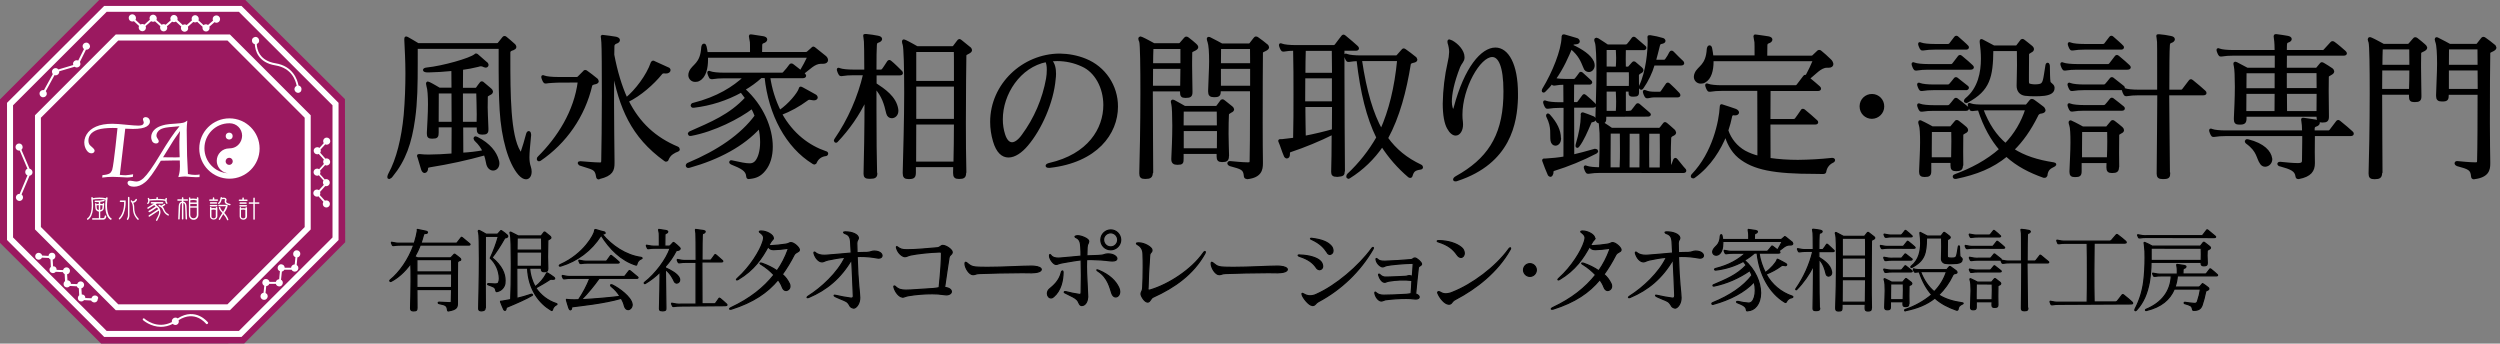 <?xml version="1.0" encoding="utf-8"?>
<!-- Generator: Adobe Illustrator 25.4.1, SVG Export Plug-In . SVG Version: 6.00 Build 0)  -->
<svg version="1.1" id="logo.svg" xmlns="http://www.w3.org/2000/svg" xmlns:xlink="http://www.w3.org/1999/xlink" x="0px" y="0px"
	 viewBox="0 0 2030 279" style="enable-background:new 0 0 2030 279;" xml:space="preserve">
<rect x="0" y="0" width="2030" height="279" fill="#808080" stroke="none"/>
<style type="text/css">
	.st0{fill-rule:evenodd;clip-rule:evenodd;stroke:#000000;stroke-width:2;stroke-linejoin:round;}
	.st1{fill-rule:evenodd;clip-rule:evenodd;stroke:#000000;stroke-linejoin:round;}
	.st2{fill:#9B1960;}
	.st3{fill:#FFFFFF;}
</style>
<path id="風水家相の間取り鑑定_設計専門" class="st0" d="M367.7,99.9h-12.5c0-11.4,0-19,0.1-25h12.3L367.7,99.9
	L367.7,99.9z M374.9,99.9v-25h12.8c0.1,5.6,0.4,11,0.4,17.9c0,2.2-0.1,4.6-0.1,7.1L374.9,99.9L374.9,99.9z M391.7,108.3
	c3,0,3.9-0.5,3.9-3v-1c-0.3-8.9-0.6-13.4-0.6-17c0-2.7,0.1-5.1,0.1-8.6c0-1.4,0.9-1.4,2.4-2.4c1.3-0.5,1.8-1.2,1.8-2
	c-0.1-0.6-0.5-1.2-1-1.6c-1.5-1.2-4.4-3.8-5.9-5c-0.3-0.4-0.7-0.6-1.2-0.7c-0.4,0-0.7,0.3-0.9,0.7c-0.6,0.9-2.2,2.7-2.8,3.8
	c-0.4,0.7-0.8,0.8-1.9,0.8h-10.7c0.1-6.7,0.1-11.7,0.1-16.5c4.4-0.6,8.9-1.4,13.2-2.5c0.7-0.3,1.5-0.4,2.3-0.5
	c0.9,0.1,1.8,0.3,2.6,0.8c0.4,0.1,0.8,0.2,1.2,0.3c0.7,0.1,1.3-0.4,1.4-1.1c0,0,0-0.1,0-0.1c-0.1-0.7-0.5-1.3-1.2-1.7
	c-1.5-1.3-4.9-4.3-7.1-6.2c-0.3-0.2-0.6-0.4-0.9-0.4c-0.3,0.1-0.5,0.2-0.6,0.4c-4,3.4-26.4,9.7-39.2,11c-1.5,0.1-2.3,0.7-2.3,1
	c0,0.5,0.8,0.9,2.3,1h1.7c5.3-0.1,12.3-0.5,19.1-1.2c0,4.7,0.1,9.3,0.1,15.6h-10.9c0,0-6.2-3.7-8.2-4.6c-0.4-0.2-0.7-0.3-1.2-0.4
	c-0.3,0-0.4,0.1-0.4,0.7c0.1,0.7,0.2,1.4,0.4,2.1c0.8,2.2,1.2,7.9,1.2,14.7c0,7.5-0.6,16.2-0.9,22.9v1c0,2.4,0.8,3,3.1,3h0.5
	c3.5,0,4-0.7,4-4.1v-5.1h12.5c0,8.4-0.1,17.1-0.1,23.2c-6.7,0.5-13.9,0.9-19.5,0.9c-2.4,0-4.9-0.1-7.3-0.4h-0.6
	c-0.5,0-0.6,0.1-0.6,0.4c0,0.3,0.1,0.5,0.3,0.8c0.9,3.1,2.1,7.3,3,10.1c0.5,1.6,1.3,2.1,1.9,2.1c0.9,0,1.8-1.2,1.8-2.6v-0.4
	c0-1.3,1.4-1.4,2.8-1.7c15-2.4,29.8-5.6,44.4-9.7c0.8,2.3,1.4,4.6,1.8,6.9c0.6,3.9,2.8,5.5,4.8,5.5c2.1,0,4.1-1.8,4.1-4.8
	c0-0.8-0.1-1.6-0.4-2.4c-1.7-6.4-6.8-13.1-16.8-18.2c-0.4-0.2-0.7-0.3-1.2-0.4c-0.3,0-0.6,0.2-0.6,0.6c0,0,0,0,0,0.1
	c0.1,0.7,0.5,1.3,1,1.7c2.7,2.5,4.9,5.5,6.4,8.8c-5.8,1.1-11.8,1.8-17.7,2.1c0-6-0.1-14.5-0.1-22.5h13v2.4c0,2.6,0.8,3.4,3.2,3.4
	L391.7,108.3L391.7,108.3z M430.2,109c0-0.9-0.4-1.6-0.8-1.6s-0.9,0.4-1.2,1.4c-1.4,5.5-3,10.6-4.4,14.7c-0.1,0.4-0.4,0.8-0.8,0.9
	c-0.6-0.2-1-0.6-1.3-1.2c-8.2-13.4-8.3-46.3-8.3-77.6v-2.9c0-2.2,2.2-2.5,3.2-2.9c0.9-0.4,1.7-0.9,1.7-1.6c-0.1-0.9-0.6-1.6-1.3-2.1
	c-1.4-1.3-4.4-3.9-6.4-5.5c-0.2-0.2-0.6-0.4-0.9-0.4c-0.4,0-0.7,0.2-0.9,0.5c-0.9,1-2.7,3.3-3.7,4.6c-0.4,0.5-0.5,0.7-1.8,0.7h-63.9
	c-2.8-1.7-5.8-3.5-8.7-5.1c-0.3-0.1-0.6-0.2-0.9-0.3c-0.4,0-0.5,0.3-0.5,1v0.9c0.3,6.8,0.9,16.4,0.9,27s-0.4,22.4-1.4,33.9
	c-1.8,19-6,36.1-12.5,47.9c-0.4,0.7-0.7,1.5-0.8,2.4c0,0.4,0.1,0.7,0.4,0.7c0.8-0.3,1.6-0.8,2.1-1.6c10.5-12.8,15.4-26.8,18.1-46.5
	c1.9-13.5,2.1-27.6,2.1-45.3V38.7h67.7v18.5c0,9.6,0.1,20,0.8,32.2c1.3,22.8,7.1,42.8,14.9,51.8c2.1,2.4,4,3.4,5.5,3.4
	c2.2,0,3.6-2.1,3.6-5.2c0-1.3-0.2-2.5-0.6-3.7c-0.9-2.6-1.2-5.3-1.2-8c0-4.2,0.6-9.7,1.4-18.2L430.2,109L430.2,109z M470.2,66
	c-3.1,24.7-16.9,46.1-32.7,61.8c-0.4,0.3-0.6,0.7-0.6,1.2c-0.1,0.5,0.3,1,0.8,1c0.2,0,0.4,0,0.5-0.1c21-14.2,35.9-35.8,41.7-60.5
	c0.3-1.3,2.1-1.7,3.5-2c1.2-0.3,1.8-0.8,1.8-1.4c-0.1-0.7-0.5-1.4-1.2-1.8c-1.9-1.7-5.8-4.5-7.7-5.9c-0.3-0.3-0.7-0.5-1.2-0.5
	c-0.4,0.1-0.7,0.3-0.9,0.7c-0.9,1-3.2,3.1-4.5,4.5c-0.4,0.4-1.1,0.6-1.7,0.5h-15.2c-4.4,0-9-0.4-11-1.2c-0.3-0.1-0.6-0.2-0.9-0.3
	c-0.2,0-0.4,0.1-0.4,0.3c0,0,0,0.1,0,0.1c0,0.3,0.1,0.4,0.1,0.7c0.3,1,0.7,2,1.2,2.9c0.2,0.5,0.6,0.8,1.2,0.8h0.5
	c1.5-0.4,9.4-0.7,9.4-0.7L470.2,66L470.2,66z M486.7,144.4c10.3-2.5,11.3-6.4,11.3-12v-1.8c-0.1-13.2-0.4-30.9-0.4-47.6
	c0-9.7,0.1-19.1,0.1-27.1c6,31.3,15.3,54.6,42.4,74.1c0.2,0.2,0.5,0.3,0.8,0.3c0.5,0,0.9-0.3,1-0.8c0.8-2.1,2.2-4,4.1-5.2
	c1.4-0.9,2.8-1.7,4.4-2.2c0.4-0.1,0.6-0.4,0.6-0.8c-0.1-0.6-0.4-1.1-0.9-1.3c-18.4-7.7-31.5-19.8-40.6-38
	c10.5-5.1,20.7-14.3,27.1-22.1c0.5-0.8,1.4-1.3,2.3-1.3h0.5c0.4,0.1,0.9,0.1,1.3,0.1c1.9,0,2.8-0.9,2.8-1.8
	c-0.1-0.6-0.5-1.2-1.2-1.3c-3.5-1.6-7.4-3.4-11-5c-0.3-0.2-0.7-0.4-1-0.4c-0.4,0.1-0.7,0.4-0.9,0.8c-3.7,10.7-12.8,22.5-20.8,29.2
	c-4.6-10.1-8.2-22-10.8-35.7c0-2.5,0.1-4.7,0.1-6.5c-0.2-1.5,0.7-2.9,2.1-3.4c1.7-0.5,2.4-1.3,2.4-2.1c0-0.7-0.8-1.3-2.3-1.7
	c-1.9-0.4-9-1.3-10-1.4c-0.3-0.1-0.7-0.1-1-0.1c-0.3,0-0.3,0.1-0.3,0.4c0,0.5,0.4,1.8,0.5,4.8c0.3,3.8,0.4,23,0.4,43.6
	c0,20.7-0.3,42.7-0.5,52.2c-0.1,2-0.1,2.6-2.3,2.6c-3.9,0-12.6-0.8-15.3-1h-0.5c-0.4-0.1-0.9,0.1-1,0.5c0.2,0.6,0.7,1.1,1.3,1.2
	c9.5,3.3,12.6,2.6,13.6,9.7c0.1,0.9,0.4,1.4,1.2,1.4L486.7,144.4L486.7,144.4z M593.9,131.1c-0.4-0.1-0.7,0.2-0.8,0.5
	c0,0,0,0.1,0,0.1c0.1,0.4,0.4,0.8,0.8,0.9c8.2,3.3,12.7,5.5,13,10.5c0.1,1,0.4,1.3,0.9,1.3c0.3,0,0.6-0.1,1-0.1
	c4.7-0.5,8.3-1.8,11.9-6.3c3.9-4.7,5.8-11.4,5.8-18.9c0-14.8-7.3-33-22.5-46.6c5-2.9,9.6-6.2,13.9-10.1h3.9
	c3.1,30.5,17.2,56.7,38.5,69.8c0.3,0.2,0.7,0.4,1,0.4c0.5-0.1,0.9-0.4,1-0.9c1.4-3.3,4.4-5.5,8-5.9c0.6,0,1.1-0.4,1.2-1
	c0-0.5-0.4-1-0.9-1c-13.9-4.7-27.3-14.5-36.6-31.3c7.5-2.9,14.6-6.8,21.1-11.6c0.6-0.6,1.5-0.9,2.3-0.9c0.6,0,1.4,0.3,2.6,0.4
	c0.4,0,0.6,0.1,0.9,0.1c1.4,0,2.1-0.7,2.1-1.3c-0.1-0.8-0.6-1.4-1.3-1.7c-1.7-0.9-7.6-4.3-10.5-5.8c-0.3-0.2-0.7-0.3-1-0.4
	c-0.5,0-0.5,0.5-0.8,1.3c-1.2,3.5-8.3,12.4-16.3,17.8c-4.4-8.8-7.3-18.2-8.7-27.9h27.3c1.2,0,1.9-0.4,1.9-0.9
	c-0.1-0.5-0.4-1-0.8-1.3c-0.3-0.3-0.6-0.5-1-0.9c5.1-3.5,9.2-8.6,14.8-8.6h1.8c1.9,0,3-0.8,3-2c-0.1-1.2-0.8-2.2-1.8-2.9
	c-2.2-1.8-6.3-5.1-8-6.4c-0.3-0.3-0.7-0.6-1.2-0.7c-0.4,0.1-0.7,0.3-0.9,0.7c-0.5,0.5-2.6,2.2-3.3,2.9c-0.5,0.6-1.2,0.8-1.9,0.8
	h-36.5c0-1.6,0.1-3.1,0.1-5.6v-0.4c0-1.2,0.1-2.5,1.7-3c1.7-0.5,2.4-1.4,2.4-2.2c0-0.7-0.8-1.3-2.3-1.6c-4.2-0.7-5.1-0.8-9.1-1.4
	c-0.3-0.1-0.7-0.1-1-0.1c-0.2-0.1-0.5,0.1-0.5,0.3c0,0.1,0,0.1,0,0.2c0,0.7,0.4,2.1,0.8,4.7c0.1,0.8,0.1,3.7,0.1,6.8v2.4h-36.3
	c-0.3-1.8-0.5-3.7-0.9-5.2c-0.3-1.2-0.6-1.7-1.2-1.7s-1,0.8-1.2,2c-0.8,13.9-7.6,14.4-9.9,19.9c-0.4,0.9-0.6,1.8-0.6,2.7
	c0,2.5,2,4.5,4.5,4.5c0.1,0,0.2,0,0.3,0c1,0,2-0.2,2.8-0.7c4.9-2.5,6.4-9.6,6.4-16.4v-2.5h82.8c-2,4.2-4.1,8.2-6.5,12.2
	c-1.9-1.6-4.5-3.5-6.5-5.1c-0.3-0.3-0.7-0.5-1.2-0.5c-0.3,0-0.6,0.2-0.8,0.5c-1.5,2.1-3.1,4.1-4.9,6c-0.4,0.6-1.1,1-1.8,1h-47.4
	c-4.4,0-9-0.4-11-1.2c-0.3-0.1-0.6-0.2-0.9-0.3c-0.2,0-0.4,0.1-0.4,0.3c0,0,0,0.1,0,0.1c0,0.2,0,0.5,0.1,0.7c0.3,1,0.7,2,1.2,2.9
	c0.1,0.5,0.6,0.8,1.2,0.8h0.5c3.1-0.5,6.2-0.7,9.4-0.7h17.2c-9.1,8.5-22.1,16.9-41.9,21.9c-0.6,0-1.1,0.5-1.2,1.2
	c0.1,0.5,0.6,0.9,1.1,0.8c0,0,0,0,0,0h0.4c13.6-1.6,26.7-5.8,38.6-12.4c1.4,1.8,2.8,3.7,4.1,5.5c-13.2,14.3-28.6,20.4-45.7,28
	c-0.4,0.2-0.7,0.6-0.8,1c0.1,0.5,0.5,0.9,1,0.8c0,0,0,0,0,0h0.4c18.9-3.5,39-13.9,49.8-22.1c1.2,2.2,2.2,4.5,3.1,6.8
	c-11.8,16-30.7,28.8-54.7,38.9c-0.7,0.2-1.2,0.7-1.3,1.4c0,0.6,0.6,1.1,1.2,1c0.3,0,0.4-0.1,0.6-0.1c23.9-6.7,44-17.5,57.1-32.1
	c1,4,1.5,8.2,1.5,12.3c0,7.3-1.8,13.1-4.4,16c-1.4,1.5-3.4,2.3-5.4,2.1c-2.8,0-7.1-0.8-14.1-2.4L593.9,131.1L593.9,131.1z
	 M775.6,100.1c-0.1,11.4-0.1,22.8-0.4,32.1h-32.3c0-9.7,0-20.9,0.1-32.1L775.6,100.1L775.6,100.1z M775.6,97.5H743V69.3h32.6
	L775.6,97.5L775.6,97.5z M775.6,66.7H743V41.2h32.5c0.1,2.4,0.1,7.7,0.1,15.3L775.6,66.7L775.6,66.7z M783.7,139.9
	c-0.3-11.8-0.4-26-0.4-40.1c0-25,0.3-48.7,0.4-54.5c0-1.6,1-1.6,2.7-2.6c1.3-0.7,1.9-1.3,1.9-2c-0.1-0.7-0.5-1.4-1.2-1.8
	c-1.5-1.3-5.1-4.2-6.8-5.5c-0.3-0.4-0.8-0.6-1.3-0.7c-0.4,0.1-0.8,0.4-1,0.8c-0.6,0.9-2.4,3.3-3.1,4.1c-0.4,0.7-1.2,1-1.9,0.9h-28.4
	c0,0-7.2-4.1-9.5-5.1c-0.4-0.2-0.7-0.3-1.2-0.4c-0.4,0-0.5,0.3-0.5,0.8c0.1,0.8,0.2,1.5,0.5,2.2c0.9,2.4,1.3,19.1,1.3,39.4
	c0,22-0.8,48.2-1.2,64.5v0.7c0,2.9,0.9,3.8,3.6,3.8h0.5c3.7,0,4.6-0.8,4.6-4.5v-5.2h32.3c0,1.7-0.1,3.5-0.1,5.1v0.7
	c0,2.9,0.9,3.8,3.6,3.8h0.5c3.3,0,4.5-0.7,4.5-3.9L783.7,139.9L783.7,139.9z M711.2,140.4c-0.3-9.6-0.5-30.5-0.5-51.1V70.7
	c6.4,7.2,8.1,13.5,9.9,21.2c0.5,2.1,1.9,3.1,3.5,3.1c2.2,0,4.4-1.8,4.4-5.1c0-0.4,0-0.8-0.1-1.2c-1.5-9.7-10.5-15.7-17.6-20.4v-8.1
	h19.9c1,0,1.5-0.4,1.5-0.8c0-0.5-0.2-0.9-0.6-1.2c-1.3-1.3-6.4-6.4-8.5-8c-0.3-0.3-0.6-0.4-1-0.5c-0.3,0-0.6,0.2-0.8,0.5
	c-0.8,1.2-3.7,5.8-4.4,6.5c-0.5,0.6-1.3,0.9-2.1,0.8h-4.1c0-10.6,0.1-18.3,0.3-20.3c0.1-1.2-0.1-2.7,1.7-3.4
	c1.7-0.5,2.6-1.4,2.6-2.1c0-0.8-0.9-1.4-2.4-1.7c-3.1-0.6-6.3-1.1-9.5-1.4h-0.9c-0.5,0-0.6,0-0.6,0.4c0,0.5,0.4,1.8,0.6,4.7
	c0.1,0.8,0.3,10.3,0.3,23.8h-10c-4.4,0-9-0.4-11-1.2c-0.3-0.1-0.6-0.2-0.9-0.3c-0.2,0-0.4,0.1-0.4,0.3c0,0,0,0.1,0,0.1
	c0,0.3,0.1,0.4,0.1,0.7c0.3,1,0.7,2,1.2,2.9c0.2,0.5,0.6,0.8,1.2,0.8h0.5c3.1-0.5,6.2-0.7,9.4-0.7h9c-4.5,19.1-12.4,37.1-23.5,53.3
	c-0.1,0.2-0.2,0.4-0.3,0.7c0,0.4,0.3,0.8,0.7,0.8c0,0,0,0,0.1,0c0.2,0,0.4-0.1,0.5-0.3c9.6-10.1,17.6-21.6,23.6-34.2
	c0,23.8-0.5,50-0.8,60.3v0.5c0,2.2,0.9,3,3.7,3h0.6c4,0,4.9-0.9,4.9-3.5L711.2,140.4L711.2,140.4z M849.6,49.4
	c1,1.6,1.4,4.2,1.4,7.2c0,2.5-0.2,4.9-0.6,7.3c-3,16.7-9.8,32.5-19.9,46.2c-3.1,4.3-6.2,6.4-8.7,6.4c-2.8,0-5.1-2.4-6.6-7.1
	c-1.3-4-1.9-8.2-1.9-12.4C813.2,76.1,827.8,53.7,849.6,49.4L849.6,49.4z M852.4,135.3c37.9-4.3,54.4-27.1,54.4-48.7
	c0.1-16.7-10-31.8-25.5-38c-6.6-2.7-13.7-4-20.8-4.1C830.8,44.6,805,68.7,805,99c0,5.3,0.8,10.5,2.3,15.6
	c2.6,8.8,6.8,12.3,11.6,12.3c4.9,0,10.3-3.7,15-9.3c10.9-12.8,20.7-34.6,22.3-53.4c0.2-1.4,0.3-2.9,0.3-4.3c0-3.8-0.6-8.2-3.6-11
	c1.8-0.1,3.7-0.3,5.5-0.3c7,0,14,1.5,20.4,4.5c11,4.8,18.1,17.9,18.1,32.2c0,19.4-12.7,40.7-44.8,48c-1.3,0.3-2.1,0.9-2.1,1.3
	s0.5,0.7,1.7,0.7L852.4,135.3L852.4,135.3z M989.2,105.4c0,5.1,0,10.9-0.1,16h-28.9v-16H989.2z M989,89.6c0.1,3,0.1,7.7,0.1,13.2
	h-29c0.1-5.6,0.1-10.1,0.1-13.2H989z M997,126.4c-0.1-5.8-0.4-12-0.4-17.7c0-6.4,0.1-12.2,0.3-15.6c0-1.4,1-1.4,2.4-2.5
	c1.3-0.5,1.8-1.2,1.8-1.8c-0.1-0.6-0.5-1.2-1-1.6c-1.4-1.2-4.8-3.8-6.4-5.1c-0.3-0.3-0.7-0.5-1.2-0.5c-0.4,0-0.7,0.3-0.9,0.7
	c-0.9,1.2-2.3,3-2.8,3.8c-0.4,0.7-1.2,1-1.9,0.9h-25c0,0-6.6-3.8-8.6-4.8c-0.4-0.2-0.8-0.3-1.2-0.3c-0.3,0-0.4,0.1-0.4,0.7
	c0.1,0.7,0.2,1.3,0.4,2c0.5,1.8,0.8,9.2,0.8,17.5c0,9.4-0.5,20.4-0.8,26.6v0.7c0,2.6,1.4,3.4,3.7,3.4h0.6c3.5,0,3.7-0.7,3.7-4.1V124
	H989c-0.1,0.8-0.2,1.6-0.1,2.4v0.7c0,2.6,0.8,3.5,3.3,3.5h0.5c3.1,0,4.2-0.8,4.2-3.7L997,126.4L997,126.4z M959.5,54.9
	c0,5.2-0.1,10.9-0.2,15.7h-24.1c0-5.5,0.1-10.9,0.1-15.7H959.5z M959.4,52.3h-24.1c0.1-5.4,0.1-9.9,0.3-13.5h23.9V52.3z M935.4,140
	c0-11.1-0.3-41.1-0.3-66.8h24.1v1.8c0,2.6,0.6,3.5,3.2,3.5h0.5c3.5,0,4.4-0.7,4.4-3.8v-0.7c0-5.4-0.3-13.6-0.3-20.6v-3.1
	c0-3,0-5.6,0.1-7.5c0.1-1.6,1.3-1.6,3.1-2.6c1.3-0.7,1.8-1.3,1.8-2c-0.2-0.7-0.6-1.4-1.2-1.8c-1.5-1.4-4.4-3.8-6.3-5.2
	c-0.4-0.3-0.8-0.5-1.3-0.5c-0.4,0.1-0.8,0.3-1,0.7c-0.8,0.9-2.6,3-3.3,3.8c-0.5,0.7-1.3,1-2.1,0.9h-19.8c0,0-7.4-4.1-9.8-5.1
	c-0.4-0.2-0.7-0.3-1.2-0.4c-0.4,0-0.7,0.3-0.7,0.7c0,0,0,0.1,0,0.1c0.1,0.8,0.3,1.5,0.7,2.2c0.8,2.2,1,20.9,1,42.2
	c0,25.8-0.6,55.4-0.9,64.1v1c0,2.6,0.9,3.4,3.6,3.4h0.5c3.6,0,4.9-0.8,4.9-4.3L935.4,140L935.4,140z M1016.1,70.6h-25.7V54.9h25.7
	V70.6L1016.1,70.6z M1016,38.8c0,0,0,5.2,0.1,13.5h-25.7c0-7.5,0.1-13.5,0.1-13.5L1016,38.8L1016,38.8z M1012.8,144.5
	c10.7-1.2,11.7-6.8,11.7-11.8v-1.8c-0.1-5.5-0.2-17.5-0.2-31.2c0-23.4,0.1-51.1,0.2-56.7c0-1.6,1.4-1.6,3.1-2.6
	c1.3-0.7,1.9-1.3,1.9-2c-0.1-0.7-0.5-1.4-1.2-1.8c-1.5-1.3-5.1-4.1-7.2-5.5c-0.4-0.3-0.8-0.5-1.3-0.5c-0.4,0.1-0.8,0.3-1,0.7
	c-0.8,0.9-2.6,3.3-3.2,4.1c-0.4,0.7-1.2,1-1.9,0.9h-21.6c0,0-7.1-3.9-9.5-5c-0.3-0.2-0.7-0.4-1.2-0.4c-0.3,0-0.5,0.2-0.5,0.5
	c0,0,0,0.1,0,0.1c0.1,0.8,0.3,1.6,0.6,2.4c0.9,2.6,1.3,8.4,1.3,15.8c0,6.8-0.6,15.1-0.8,23.8v0.9c0,2.6,1,3.5,3.6,3.5h0.5
	c3.7,0,4.2-0.8,4.2-4.5v-0.3h25.7v17.7c0,16.1-0.1,31.7-0.3,39.4c0,1.7-0.1,2.6-2.2,2.6h-0.5c-3.8,0-10.9-0.7-14-1h-0.4
	c-0.5-0.1-1,0.3-1,0.8c0,0,0,0,0,0c0.1,0.6,0.6,1.1,1.2,1.3c9.6,2.6,11.7,3.1,12.2,9c0.1,0.9,0.4,1.4,1.3,1.4L1012.8,144.5
	L1012.8,144.5z M1082.6,85.9c0,6.7,0,13.5-0.1,19.9c-6.2,1.8-14.9,3.9-23.2,5.5c-0.1-7.1-0.3-13.9-0.3-20.7v-4.7L1082.6,85.9
	L1082.6,85.9z M1082.6,83.3h-23.8c0-6.8,0-13.7,0.1-20.7h23.6V83.3z M1082.4,40.3c0.1,4.7,0.1,11.8,0.2,19.8H1059
	c0-6.4,0.1-13,0.3-19.8H1082.4z M1091.1,138.8c-0.1-14.3-0.4-54.5-0.4-80.6V40.2h10.3c1,0,1.5-0.4,1.5-0.9c-0.1-0.5-0.3-1-0.8-1.3
	c-1.3-1.2-6.6-5.9-9.8-8.4c-0.3-0.3-0.6-0.4-1-0.5c-0.3,0-0.6,0.2-0.8,0.5c-2.1,2.6-3.5,4.7-5.4,7.1c-0.4,0.5-1,0.9-1.7,0.9h-31.2
	c-4.4,0-9-0.4-11-1.2c-0.3-0.1-0.6-0.2-0.9-0.3c-0.2,0-0.4,0.1-0.4,0.3c0,0,0,0.1,0,0.1c0,0.3,0.1,0.4,0.1,0.7c0.3,1,0.7,2,1.2,2.9
	c0.2,0.5,0.6,0.8,1.2,0.8h0.5c2.8-0.5,5.6-0.7,8.5-0.7c0.3,12.4,0.3,24.3,0.3,36.3s0,24-0.3,36.3c-3.8,0.5-7.3,0.9-10.1,1.2h-1.3
	c-0.4,0-0.7,0-0.7,0.4c0.1,0.3,0.2,0.5,0.3,0.8c1.2,2.6,2.6,7.5,4.2,11.1c0.2,0.7,0.8,1.3,1.5,1.4c0.9,0,1.5-0.9,1.5-2.1
	c0-1.3,0-2.6,1-2.9c12-4,23.6-8.8,34.9-14.4c0,13.2-0.2,24.7-0.4,31v0.3c0,2.2,0.8,3,3.6,3h0.8c4-0.4,4.6-0.7,4.6-3.4V138.8
	L1091.1,138.8z M1135.5,48.6c-2.2,22.9-6.9,41.5-13.9,57.2c-7.4-13.4-12.8-31-16.7-57.2H1135.5L1135.5,48.6z M1104.7,46
	c-4.4,0-9-0.4-11-1.2c-0.3-0.1-0.6-0.2-0.9-0.3c-0.2,0-0.4,0.1-0.4,0.3c0,0,0,0.1,0,0.1c0,0.3,0.1,0.4,0.1,0.7c0.3,1,0.7,2,1.2,2.9
	c0.2,0.5,0.6,0.8,1.2,0.8h0.5c2.3-0.4,4.7-0.6,7.1-0.7c3.1,26.7,8,46.6,16.1,63.1c-6.4,11.2-14.4,21.3-23.8,30.1
	c-0.4,0.4-0.6,0.9-0.6,1.4c-0.1,0.5,0.2,0.9,0.6,1c0.1,0,0.1,0,0.2,0c0.2-0.1,0.4-0.1,0.6-0.3c10.6-6.6,19.7-15.4,26.7-25.7
	c6,9.3,13.3,17.7,21.8,24.9c0.3,0.2,0.7,0.4,1,0.4c0.4,0,0.7-0.2,0.8-0.5c1.3-4.3,2.4-5.5,7.6-6.3c0.5,0,1-0.4,1-0.9
	c-0.1-0.5-0.4-1-0.9-1.2c-11.8-5.6-20.4-12.6-27.5-22.4c9.5-17.4,15-38.5,18.5-60.3c0.3-1.3,2.1-1.7,3.5-2c1.2-0.3,1.8-0.8,1.8-1.4
	c-0.1-0.7-0.5-1.4-1.2-1.8c-1.9-1.7-5.9-4.5-7.8-5.9c-0.3-0.3-0.7-0.5-1.2-0.5c-0.4,0.1-0.7,0.3-0.9,0.7c-0.9,1-2.7,3.1-4,4.5
	c-0.4,0.4-1.1,0.6-1.7,0.5L1104.7,46L1104.7,46z M1188.2,46.4c0-5.1-5-10.3-9.5-12.7c-0.6-0.3-1.2-0.5-1.9-0.7
	c-0.4,0-0.5,0.3-0.5,0.7c0,0.4,0,0.7,0.1,1c0.8,2.4,1.3,5,1.3,7.6c-0.1,2.8-0.5,5.6-1.2,8.4c-2.5,11-3.8,22.1-4,33.4
	c0,9.3,1.3,16.1,3.5,19.9c1.9,3.5,4.1,5.1,6,5.1c2.8,0,5-3.4,5-8c0-0.7,0-1.3-0.1-2c-0.3-2-0.4-3.9-0.4-5.9
	c0-21.9,14.6-47.9,25.2-47.9c5.7,0,10.1,8,10.1,28.7c0,1.8,0,3.8-0.1,5.9c-1.2,31.8-14,50-38.9,63.9c-1.3,0.7-1.9,1.4-1.9,2
	c0.1,0.4,0.5,0.6,0.9,0.5c0.5,0,1-0.1,1.4-0.3c42.8-14.1,47.8-46.6,48.4-66.5V76c0-23.8-7.6-36.4-17.3-36.4
	c-10.8,0-24.3,15.3-32.9,47.8c-0.5,1.8-0.9,2.7-1.4,2.7s-0.9-0.8-1.4-2.4c-0.5-1.7-0.7-3.5-0.7-5.2c0-6,1.7-15.4,6.8-28.4
	c1.3-3.1,3.5-4.6,3.5-7.3V46.4L1188.2,46.4z M1306.8,136.9v-9.6c0-11.9,0.1-19.8,0.1-19.8h9.4c0.1,6.7,0.1,10.6,0.1,14.7
	c0,3.9,0,7.9-0.3,14.7L1306.8,136.9L1306.8,136.9z M1322.2,136.9c0-13.7,0-16,0.1-29.3h9.9c0.1,7.7,0.1,11.8,0.1,16.5
	c0,3.4,0,7.1-0.1,12.8H1322.2z M1338.2,136.9c0-6.9-0.1-10.9-0.1-14.8s0-7.9,0.1-14.5h10.5c0,0,0.1,6.3,0.1,15.1
	c0,4.3,0,9.3-0.1,14.3H1338.2z M1366.6,139.5c1.2,0,1.7-0.4,1.7-0.8c0-0.5-0.2-0.9-0.6-1.2c-1.3-1.2-4.6-5.6-6.3-7.6
	c-0.2-0.4-0.6-0.6-1-0.7c-0.4,0.1-0.7,0.3-0.8,0.7c-0.7,2.1-1.5,4.1-2.4,6c-0.3,0.4-0.7,0.7-1.2,0.8c-0.1-4.7-0.3-8.2-0.3-11.1
	c0-4.6,0.1-8,0.3-13.4c0-1.6,1.4-2.4,2.6-2.9c1-0.5,1.4-1,1.4-1.7c-0.2-0.8-0.6-1.5-1.3-2c-1.8-1.6-4.2-3.8-5.5-4.8
	c-0.3-0.3-0.7-0.5-1.2-0.7c-0.4,0.1-0.7,0.3-0.9,0.7c-0.8,1.1-1.6,2.1-2.4,3.1c-0.5,0.7-1.3,1-2.2,0.9h-37.9c0,0-5.7-3.9-7.8-5.2
	c-0.4-0.2-0.7-0.4-1.2-0.5c-0.3,0-0.4,0.3-0.4,0.9c0,0.5,0.1,1.3,0.2,2.4c0.4,3.8,0.6,7.6,0.5,11.4c0,5.9-0.1,13.5-0.5,23h-0.1
	c-4.4,0-9-0.4-11-1.2c-0.3-0.1-0.6-0.2-0.9-0.3c-0.2,0-0.4,0.1-0.4,0.3c0,0,0,0.1,0,0.1c0,0.3,0.1,0.4,0.1,0.7c0.3,1,0.7,2,1.2,2.9
	c0.2,0.5,0.6,0.8,1.2,0.8h0.5c3.1-0.5,6.2-0.7,9.4-0.7L1366.6,139.5L1366.6,139.5z M1303.6,91V73.4h9.4c0.1,3,0.3,6,0.3,9
	s-0.1,6-0.3,8.6L1303.6,91L1303.6,91z M1323.6,57.7c0.1,1.8,0.1,3.5,0.1,5.4c0,2.6,0,5.1-0.1,7.7h-20V57.7H1323.6z M1303.6,55V39.6
	h9.4c0.1,2.9,0.3,5.1,0.3,7.5c0,2.4-0.1,5-0.3,8L1303.6,55L1303.6,55z M1338,93.7c1,0,1.5-0.3,1.5-0.7c-0.1-0.4-0.4-0.8-0.8-1
	c-1.2-1-6.4-5.5-7.8-6.7c-0.3-0.3-0.6-0.5-1-0.5c-0.3,0-0.6,0.2-0.8,0.5c-1.3,1.6-3.3,4.5-4,5.1c-0.8,0.7-4.4,0.7-5,0.7h-0.9V73.4
	h4.2v2c0,1.7,0.4,2.1,2.4,2.1h0.9c3.2,0,3.2-0.9,3.2-3.4c0-3.9-0.1-9.2-0.1-12.8c0-1.4,0.5-1.4,1.9-2.5c1.3-0.5,1.8-1.2,1.8-1.8
	c-0.1-0.6-0.5-1.2-1-1.6c-1.4-1.2-3.6-3.1-4.8-4.1c-0.3-0.3-0.6-0.5-1-0.5c-0.4,0.1-0.8,0.3-1,0.7c-0.9,0.9-1.8,2-2.4,2.7
	c-0.4,0.7-1.2,1-1.9,0.9h-2.2c-0.1-2.6-0.1-4.8-0.1-6.9c0-2.7,0-5.4,0.1-8.5h15.4c0.6,0.1,1.1-0.2,1.3-0.8c0-0.4-0.2-0.7-0.5-0.9
	c-1.2-1-6.4-5.5-7.8-6.7c-0.3-0.3-0.6-0.5-1-0.5c-0.3,0-0.6,0.2-0.8,0.5c-1,1.4-3.3,4.5-4,5.1c-0.5,0.5-1.1,0.7-1.8,0.7h-14.8
	c0,0-5.8-3.9-7.8-5.1c-0.4-0.2-0.7-0.3-1.2-0.4c-0.4,0-0.7,0.3-0.7,0.7c0,0,0,0.1,0,0.1c0.1,0.8,0.3,1.5,0.6,2.2
	c0.8,2.5,1.2,12.4,1.2,24.2c0,12.3-0.6,26.7-0.8,36v0.8c0,3,0.8,3.7,3.3,3.7h0.6c2.9,0,2.9-1,2.9-4.5v-1L1338,93.7L1338,93.7z
	 M1284.6,93.9c-0.1,7.1-1.5,14.4-4.2,23.6c-0.1,0.3-0.1,0.6-0.1,0.9c0,0.4,0.1,0.7,0.4,0.7c0.4-0.1,0.7-0.3,0.9-0.7
	c3.6-4.7,6.8-12.3,9.2-17.9c0.7-1.6,0.7-2.1,1.9-2.2c1.5-0.3,2.2-0.8,2.2-1.4c-0.2-0.8-0.8-1.5-1.7-1.7c-2.6-1-4.8-2-7.7-2.9
	c-0.1,0-0.4-0.1-0.5-0.1c-0.3,0-0.5,0.2-0.5,0.5c0,0,0,0.1,0,0.1c0,0.3,0.1,0.7,0.1,1L1284.6,93.9L1284.6,93.9z M1266.5,112.1
	c-0.1-6-2.9-11.9-8.6-18.3c-0.3-0.3-0.6-0.6-1-0.7c-0.3,0-0.5,0.3-0.5,0.7c0,0.4,0.1,0.7,0.3,1c4.4,8.8,2.6,14.5,3.3,19.4
	c0.4,2.1,1.7,3.1,3,3.1c1.8,0,3.6-1.7,3.6-5L1266.5,112.1L1266.5,112.1z M1295.1,121.8c-6.9,2-12.7,3.5-17.8,4.7
	c-0.1-10.3-0.1-26.7-0.1-40.1h16.3c1,0,1.5-0.3,1.5-0.8c-0.1-0.5-0.3-0.9-0.6-1.2c-1.3-1.4-5.1-4.8-7.2-6.5
	c-0.3-0.2-0.6-0.4-0.9-0.5c-0.3,0.1-0.6,0.4-0.8,0.7c-0.9,1.2-3.1,4.2-3.7,5c-0.5,0.6-1.3,0.9-2.1,0.8h-2.6c0-6,0.1-11.6,0.1-16.2
	h13.4c0.6,0.1,1.1-0.2,1.3-0.8c0-0.4-0.2-0.7-0.5-0.9c-2.1-2-5.4-5-6.8-6.2c-0.3-0.3-0.6-0.5-1-0.5c-0.3,0-0.5,0.2-0.6,0.5
	c-1,1.4-2.8,3.9-3.5,4.6c-0.5,0.5-1.1,0.7-1.8,0.7h-6c-3.2,0-6.4-0.2-9.5-0.8c6.7-9.3,10.7-18.9,13.5-25.5c7.2,6,8.7,10.6,11,16
	c0.4,1.6,1.8,2.7,3.5,2.7c1.8,0,3.7-1.8,3.7-4.5c0-0.9-0.3-1.9-0.6-2.7c-2.3-5.1-8.8-9.4-16.9-13.2c0.1-0.3,0.1-0.4,0.2-0.7
	c0.5-1.3,1.4-1.3,3-1.4s2.2-0.8,2.2-1.4c-0.1-0.9-0.9-1.7-1.8-1.8c-3.6-1-5.5-1.7-9.9-2.9h-0.3c-0.6,0-0.8,0.3-0.8,0.7v0.8
	c-0.4,10.7-7.4,28.4-15.8,42.2c-0.1,0.3-0.2,0.7-0.3,1c-0.1,0.3,0.1,0.6,0.4,0.6c0,0,0.1,0,0.1,0c0.4-0.1,0.8-0.3,1-0.7
	c2.1-2,4-4.2,5.8-6.5c0.1,0.3,0.3,0.4,0.4,0.7c0.2,0.5,0.6,0.8,1.2,0.8h0.5c2.7-0.5,5.4-0.7,8.1-0.7c0,4.6,0.1,10.1,0.1,16.2h-4.2
	c-4.4,0-9-0.4-11-1.2c-0.3-0.1-0.6-0.2-0.9-0.3c-0.2,0-0.4,0.1-0.4,0.3c0,0,0,0.1,0,0.1c0,0.3,0.1,0.4,0.1,0.7c0.3,1,0.7,2,1.2,2.9
	c0.2,0.5,0.6,0.8,1.2,0.8h0.5c3.1-0.5,6.2-0.7,9.4-0.7h4.2c0,13.7,0,30.9-0.1,41.4c-5,0.9-10.1,1.4-15.3,1.7h-1.2
	c-0.4,0-0.8,0-0.8,0.5c0.1,0.3,0.1,0.6,0.3,0.9c1.3,3.7,2.6,6.9,4,10.1c0.2,0.8,0.8,1.3,1.5,1.4c0.5,0,1-0.7,1.3-1.7
	c0.3-1.7-0.1-2.6,1.2-3c11.9-3.7,23.4-8.4,34.4-14.1c0.4-0.2,0.7-0.6,0.8-1c0-0.4-0.3-0.8-0.8-0.8c0,0-0.1,0-0.1,0L1295.1,121.8
	L1295.1,121.8z M1362,78.1c1,0,1.5-0.3,1.5-0.8c-0.1-0.5-0.3-0.9-0.6-1.2c-1.3-1.4-5.7-5.9-7.7-7.6c-0.3-0.2-0.6-0.4-0.9-0.5
	c-0.4,0-0.7,0.3-0.9,0.7c-1,1.6-3.5,5.2-4.1,6c-0.5,0.6-1.3,0.9-2.1,0.8h-2.8c-4.4,0-6-0.4-8.1-1.2c-0.3-0.1-0.6-0.2-0.9-0.3
	c-0.2,0-0.4,0.1-0.4,0.3c0,0,0,0.1,0,0.1c0,0.3,0.1,0.4,0.1,0.7c0.3,1,0.7,2,1.2,2.9c0.2,0.5,0.6,0.8,1.2,0.8h0.5
	c2.1-0.5,4.3-0.8,6.4-0.7L1362,78.1L1362,78.1z M1364.9,52.2c1.2,0,1.7-0.4,1.7-0.8c0-0.5-0.2-0.9-0.6-1.2c-1.3-1.2-5.5-5.2-7.7-7.6
	c-0.2-0.3-0.6-0.5-1-0.5c-0.3,0-0.7,0.2-0.8,0.5c-1,2.1-2.2,4.1-3.6,6c-0.4,0.5-1,0.9-1.7,0.9h-7.6c1.2-4.2,2.2-8.4,3.3-12.7
	c0.4-1.6,1.2-2,2.6-2.2c1.3-0.3,1.9-0.8,1.9-1.4c-0.1-0.7-0.7-1.3-1.4-1.4c-3.2-1-6.5-1.7-9.8-2.2h-0.9c-0.4,0-0.6,0-0.6,0.4
	c0,0.3,0.1,0.5,0.1,0.8c0,0.5,0.1,1.6,0.1,2.9c0,7.2-1.2,24.3-7.1,36.5c-0.1,0.2-0.1,0.3-0.1,0.5c0,0.6,0.4,1.1,1,1.2
	c0.4-0.1,0.7-0.3,0.9-0.7c4-5.8,7.1-12.2,9.1-19L1364.9,52.2L1364.9,52.2z M1480.2,140.3c1.5,0,1.7-0.4,1.8-1.3
	c0.6-3.3,2.7-6.1,5.7-7.6c1-0.4,1.4-0.9,1.4-1.4c0-0.4-0.4-0.8-1.3-0.8h-0.4c-9.1,1-18.3,1.5-27.5,1.6c-7.8,0-15.5-0.5-23.2-1.6
	c-0.1-8.1-0.1-18.6-0.1-29.1h37.5c0.8,0,1.3-0.3,1.3-0.8c0-0.4-0.2-0.7-0.5-0.9c-1.4-1.4-8.2-7.3-9.9-8.6c-0.3-0.3-0.7-0.5-1.2-0.5
	c-0.3,0-0.5,0.2-0.6,0.5c-1.3,2-4.4,6.4-5,7.1c-0.5,0.5-1.1,0.7-1.8,0.7h-19.8c0-9.2,0.1-18.1,0.1-24.7h39.3c1.2,0,1.7-0.4,1.7-0.8
	c0-0.5-0.2-0.9-0.6-1.2c-1.4-1.3-5.4-4.7-8.6-7.3c5.1-3.8,9.6-9.6,14.9-9.6h1.5c1.9,0,2.8-0.8,2.8-2c-0.2-1.2-0.8-2.3-1.7-3.1
	c-2.2-2.2-6-5.6-7.7-6.9c-0.3-0.3-0.7-0.5-1.2-0.5c-0.4,0-0.7,0.2-0.9,0.5c-0.5,0.5-2.8,2.7-3.6,3.4c-0.5,0.6-1.2,0.8-1.9,0.8H1434
	c0-2.2,0.1-5.9,0.1-8.5v-0.4c0-1.2,0.1-2.5,1.7-3c1.7-0.5,2.4-1.4,2.4-2.2c0-0.7-0.8-1.3-2.3-1.6c-4.2-0.7-5.7-0.8-9.6-1.4
	c-0.3-0.1-0.7-0.1-1-0.1c-0.2-0.1-0.5,0.1-0.5,0.3c0,0.1,0,0.1,0,0.2c0,0.7,0.4,2.1,0.8,4.7c0.1,0.8,0.1,5.4,0.1,9.3V46h-35.4
	c-0.3-2.4-0.6-4.6-1-6.5c-0.2-1.2-0.6-1.7-1.2-1.7s-1,0.8-1.2,2c-0.8,13.9-7.6,14.4-9.9,19.9c-0.4,0.9-0.6,1.8-0.6,2.7
	c0,2.5,2,4.5,4.5,4.5c0.1,0,0.2,0,0.3,0c1,0,2-0.2,2.8-0.7c4.8-2.5,6.4-9.3,6.4-16.1v-1.4h82.8c-1.9,4.6-4,9-6.4,13.4
	c-0.3-0.2-0.6-0.4-0.9-0.4c-0.3,0-0.6,0.2-0.8,0.5c-1.9,2.6-3.2,4.3-5.4,7.1c-0.4,0.5-1,0.9-1.7,0.9h-60.1c-4.4,0-9-0.4-11-1.2
	c-0.3-0.1-0.6-0.2-0.9-0.3c-0.2,0-0.4,0.1-0.4,0.3c0,0,0,0.1,0,0.1c0,0.3,0.1,0.4,0.1,0.7c0.3,1,0.7,2,1.2,2.9
	c0.2,0.5,0.6,0.8,1.2,0.8h0.5c3.1-0.5,6.2-0.7,9.4-0.7h29.9c0.1,10.2,0.1,25.4,0.1,39v15.7c-4-0.9-7.8-2.4-11.4-4.3
	c-6.7-3.8-11.8-10-14.2-17.3c1.3-3.9,2.4-7.9,3.2-11.9c0.3-0.9,1.2-1.5,2.2-1.4c0.3,0,0.5,0.1,0.8,0.1h0.3c1.4,0,2.2-0.7,2.2-1.3
	s-0.5-1.4-1.8-2c-1.5-0.5-7.1-2.5-10.5-3.5c-0.3-0.1-0.6-0.2-0.9-0.3c-0.4,0-0.4,0.3-0.5,1.3c-0.6,11.4-5.8,37.3-23,55.2
	c-0.3,0.3-0.5,0.6-0.5,1c0,0.5,0.4,0.8,0.9,0.8c0.3,0,0.7-0.2,0.9-0.4c12.8-9.2,20.8-22.5,25.5-34.2c1.5,5.6,4.8,13,10.9,18.1
	c11.8,9.7,28.5,12.8,61.9,12.8L1480.2,140.3L1480.2,140.3z M1529,86.5c0.1-5-3.8-9.1-8.8-9.2c-5-0.1-9.1,3.8-9.2,8.8
	c0,0.1,0,0.3,0,0.4c0,5,4,9,9,9C1525,95.4,1529,91.4,1529,86.5L1529,86.5z M1567.6,128.8V121c0-5.8,0-10.3,0.1-14.8h17.7
	c0,2.9,0.1,5.6,0.1,8.5c0,4.2-0.1,8.6-0.2,14H1567.6z M1593.2,134.1c0-4.2-0.1-7.7-0.1-11c0-4.6,0-8.8,0.1-13.4
	c0-1.4,0.9-1.4,2.4-2.4c1.2-0.5,1.5-1.2,1.5-1.7c-0.1-0.7-0.4-1.3-0.9-1.7c-1.4-1.3-4.5-3.7-6.2-5c-0.3-0.3-0.7-0.5-1.2-0.5
	c-0.4,0-0.7,0.3-0.9,0.7c-0.6,0.8-2.4,2.9-3.1,3.7c-0.3,0.5-0.6,0.8-1.8,0.8h-14c0,0-6.7-3.7-8.9-4.6c-0.3-0.2-0.7-0.4-1-0.4
	c-0.4,0-0.5,0.1-0.5,0.7c0.1,0.7,0.2,1.4,0.5,2.1c0.8,2.1,1,7.6,1,14.1c0,7.7-0.6,16.8-0.8,23.3v0.8c0,2.4,1,3.1,3.3,3.1h0.5
	c3.3,0,4.1-0.7,4.1-3.9v-7.5h17.7c-0.1,0.9-0.2,1.8-0.1,2.7v0.5c0,2.7,0.9,3.5,3.5,3.5h0.2c3.2,0,4.4-0.8,4.4-3.5L1593.2,134.1
	L1593.2,134.1z M1645.6,88.6c-3.4,10.7-9.2,20.6-17.1,28.7c-8.1-6.8-14.4-16.1-19.1-28.7H1645.6z M1588.2,144.3
	c16.7-3.5,29.5-8.6,41.1-18.1c9,8.2,19.1,13.2,30,17.1c0.3,0.1,0.6,0.2,0.9,0.1c0.6,0,1.1-0.4,1.3-0.9c0.5-5.2,3.2-6.5,6-7.9
	c0.5-0.2,0.9-0.5,1.2-1c0-0.4-0.4-0.7-1.2-0.8c-13.2-2-24.1-5.5-33-11.3c7.4-7.2,13.7-16.2,19.4-27.6c0.5-1.6,2-2.7,3.7-2.7
	c1.4-0.3,2.4-0.7,2.4-1.7c-0.2-0.9-0.7-1.7-1.4-2.2c-1.7-1.4-6.2-4.6-7.4-5.5c-0.4-0.3-0.9-0.5-1.4-0.5c-0.4,0-0.7,0.2-0.9,0.5
	c-0.4,0.4-1.9,2.5-2.7,3.3c-0.4,0.6-1.1,0.9-1.8,0.8h-33.3c-4.4,0-8.9-0.1-11-1c-0.3-0.1-0.6-0.2-0.9-0.3c-0.2,0-0.4,0.1-0.4,0.3
	c0,0,0,0.1,0,0.1c0,0.2,0,0.4,0.1,0.7c0.2,1,0.6,1.9,1.2,2.7c0,0.5,0.5,0.8,1,0.8c0,0,0,0,0.1,0h0.6c0.9-0.1,2.9-0.4,5.1-0.5
	c4.6,14.3,10.7,24.7,17.5,32.6c-10.9,9.7-24,16.4-36.8,21.1c-0.5,0.1-1,0.5-1,1c0,0.5,0.5,1,1,0.9c0,0,0.1,0,0.1,0L1588.2,144.3
	L1588.2,144.3z M1596.4,89c0.9,0,1.4-0.3,1.4-0.8c0-0.4-0.2-0.7-0.5-0.9c-1.3-1.2-6.5-5.2-8.1-6.4c-0.3-0.3-0.6-0.5-1-0.5
	c-0.3,0-0.6,0.2-0.8,0.5c-1.3,1.6-3.3,4.2-4,4.8c-0.5,0.5-1.1,0.7-1.8,0.7h-11.6c-4.4,0-9-0.4-11-1.2c-0.3-0.1-0.6-0.2-0.9-0.3
	c-0.2,0-0.4,0.1-0.4,0.3c0,0,0,0.1,0,0.1c0,0.3,0.1,0.4,0.1,0.7c0.3,1,0.7,2,1.2,2.9c0.2,0.5,0.6,0.8,1.2,0.8h0.5
	c3.1-0.5,6.2-0.7,9.4-0.7L1596.4,89L1596.4,89z M1596.4,72.2c0.6,0.1,1.3-0.3,1.4-0.9c0-0.3-0.2-0.6-0.5-0.8c-1.2-1-6.7-5.2-8.1-6.4
	c-0.3-0.3-0.6-0.5-1-0.5c-0.3,0-0.6,0.2-0.8,0.5c-1.3,1.6-3.3,4.2-4,4.8c-0.5,0.5-1.1,0.7-1.8,0.7h-11.6c-4.4,0-9-0.4-11-1.2
	c-0.3-0.1-0.6-0.2-0.9-0.3c-0.2,0-0.4,0.1-0.4,0.3c0,0,0,0.1,0,0.1c0,0.3,0.1,0.4,0.1,0.7c0.3,1,0.7,2,1.2,2.9
	c0.2,0.5,0.6,0.8,1.2,0.8h0.5c3.1-0.5,6.2-0.7,9.4-0.7H1596.4L1596.4,72.2z M1667.3,71c-0.3-2.4-2.9-2.6-3.3-4.6
	c-0.4-2.1-0.4-8.2-0.5-12.7c0-0.5-0.1-0.9-0.3-1.3c0-0.3-0.2-0.5-0.5-0.5c-0.4,0-0.8,0.5-0.9,1.7c-1.9,11.5-1.7,14.9-5.8,15.6
	c-1.1,0.2-2.3,0.3-3.5,0.3c-1.1,0-2.2-0.1-3.3-0.3c-2.1-0.4-2.7-0.7-2.7-3.1v-5.5c0-4.8,0-10.5,0.1-16.4c0-1.4,1-1.4,2.3-2.4
	c1.2-0.5,1.7-1.2,1.7-2c-0.1-0.6-0.4-1.2-0.9-1.6c-1.5-1.4-4.9-3.8-6.4-5.1c-0.3-0.3-0.7-0.5-1.2-0.5c-0.4,0-0.7,0.3-0.9,0.7
	c-0.6,0.9-2.3,3-2.9,3.8c-0.3,0.6-1,0.9-1.7,0.8h-17.7c0,0-7.6-4.1-9.6-5.1c-0.1,0-0.2-0.1-0.4-0.1c-0.3,0-0.4,0.3-0.4,0.8v0.6
	c0.6,4.5,1,9.1,1,13.6c0,10.9-2.3,24.2-13,32.9c-0.4,0.3-0.7,0.8-0.8,1.3c0,0.5,0.4,0.8,0.9,0.8c0.3,0,0.5-0.1,0.8-0.3
	c17.6-9.4,20-19.9,20.2-41.9h21.1c0,4.2,0.1,8.5,0.1,12.7c0,6-0.3,11.6-0.3,16.1v0.4c0,3.7,1.9,6.5,5.9,7.1c2.6,0.3,5.3,0.4,8,0.4
	c2.6,0,5.1-0.1,7.7-0.4c5.5-0.8,7.2-2.7,7.2-5.2V71L1667.3,71z M1600,55.6c1.2,0,1.8-0.4,1.8-0.9c-0.1-0.4-0.3-0.8-0.6-1
	c-1.3-1.2-5.5-5.1-8.7-7.6c-0.3-0.3-0.7-0.4-1-0.5c-0.3,0-0.6,0.2-0.8,0.5c-2.1,2.6-2.7,3.7-4.6,6c-0.4,0.5-1,0.9-1.7,0.9h-18.9
	c-4.4,0-9-0.4-11-1.2c-0.3-0.1-0.6-0.2-0.9-0.3c-0.2,0-0.4,0.1-0.4,0.3c0,0,0,0.1,0,0.1c0,0.3,0.1,0.4,0.1,0.7c0.3,1,0.7,2,1.2,2.9
	c0.2,0.5,0.6,0.8,1.2,0.8h0.5c3.1-0.5,6.2-0.7,9.4-0.7L1600,55.6L1600,55.6z M1596.4,39.3c0.8,0,1.4-0.3,1.4-0.8
	c0-0.4-0.2-0.7-0.5-0.9c-0.5-0.7-6.4-5.9-7.8-7.1c-0.3-0.3-0.6-0.5-1-0.5c-0.3,0-0.6,0.2-0.8,0.5c-1.3,1.6-3.6,4.8-4.2,5.5
	c-0.5,0.5-1.1,0.7-1.8,0.7h-10.9c-4.4,0-9-0.4-11-1.2c-0.3-0.1-0.6-0.2-0.9-0.3c-0.2,0-0.4,0.1-0.4,0.3c0,0,0,0.1,0,0.1
	c0,0.3,0.1,0.4,0.1,0.7c0.3,1,0.7,2,1.2,2.9c0.2,0.5,0.6,0.8,1.2,0.8h0.5c3.1-0.5,6.2-0.7,9.4-0.7L1596.4,39.3L1596.4,39.3z
	 M1712,106.2c0,2.9,0.1,5.6,0.1,8.5c0,4.2-0.1,8.6-0.3,14h-22.2V121c0-5.8,0-10.3,0.1-14.8H1712z M1719.8,135.4
	c0-4.2-0.1-8-0.1-11.5c0-5,0-9.6,0.1-14.1c0-1.4,0.9-1.4,2.4-2.4c1.2-0.5,1.5-1.2,1.5-1.7c-0.1-0.7-0.4-1.3-0.9-1.7
	c-1.4-1.3-4.5-3.7-6.2-5c-0.3-0.3-0.7-0.5-1.2-0.5c-0.4,0-0.7,0.3-0.9,0.7c-0.7,0.8-2.4,2.9-3.1,3.7c-0.2,0.5-0.6,0.8-1.8,0.8h-18.5
	c0,0-6.7-3.7-8.9-4.6c-0.3-0.2-0.7-0.4-1-0.4c-0.4,0-0.5,0.1-0.5,0.7c0.1,0.7,0.2,1.4,0.5,2.1c0.8,2.1,1,7.6,1,14.1
	c0,7.7-0.6,16.8-0.8,23.3v0.8c0,2.4,1,3.1,3.3,3.1h0.5c3.3,0,4.1-0.7,4.1-3.9v-7.5h22.2c-0.1,0.9-0.1,3.1-0.1,4.1v0.5
	c0,2.7,0.9,3.5,3.5,3.5h0.3c3.2,0,4.4-0.8,4.4-3.5L1719.8,135.4L1719.8,135.4z M1761,140.4c-0.1-23.3-0.6-45.8-0.6-64h28.6
	c1.2,0,1.7-0.4,1.7-0.8c0-0.5-0.2-0.9-0.6-1.2c-1.7-1.6-6.8-6-10.1-8.6c-0.3-0.3-0.7-0.4-1-0.5c-0.3,0-0.6,0.2-0.8,0.5
	c-1.9,2.6-3.2,4.3-5.4,7.1c-0.4,0.5-1,0.9-1.7,0.9h-10.6c0-19.1,0.1-33,0.4-36.4c0.1-1.2-0.1-2.7,1.7-3.4c1.7-0.5,2.4-1.4,2.4-2.1
	c0-0.8-0.8-1.4-2.3-1.7c-3.1-0.7-6.2-1.1-9.4-1.4h-0.8c-0.5,0-0.6,0-0.6,0.4c0,0.5,0.4,1.8,0.6,4.7c0.1,0.8,0.1,9.3,0.1,22.1v17.8
	h-16.4c-4.4,0-9-0.4-11-1.2c-0.3-0.1-0.6-0.2-0.9-0.3c-0.2,0-0.4,0.1-0.4,0.3c0,0,0,0.1,0,0.1c0,0.3,0.1,0.4,0.1,0.7
	c0.3,1,0.7,2,1.2,2.9c0.2,0.5,0.6,0.8,1.2,0.8h0.5c3.1-0.5,6.2-0.7,9.4-0.7h16.4c0,19.6-0.4,43.2-0.5,64.5v0.1
	c0,2.5,0.9,3.4,3.8,3.4h0.7c4,0,4.5-0.9,4.5-3.7V140.4L1761,140.4z M1723,88.9c0.9,0,1.4-0.3,1.4-0.8c0-0.4-0.2-0.7-0.5-0.9
	c-1.3-1.2-6.6-5.2-8.1-6.4c-0.3-0.3-0.6-0.5-1-0.5c-0.3,0-0.6,0.2-0.8,0.5c-1.3,1.6-3.3,4.2-4,4.8c-0.5,0.5-1.1,0.7-1.8,0.7h-16.1
	c-4.4,0-9-0.4-11-1.2c-0.3-0.1-0.6-0.2-0.9-0.3c-0.2,0-0.4,0.1-0.4,0.3c0,0,0,0.1,0,0.1c0,0.3,0.1,0.4,0.1,0.7c0.3,1,0.7,2,1.2,2.9
	c0.2,0.5,0.6,0.8,1.2,0.8h0.5c3.1-0.5,6.2-0.7,9.4-0.7L1723,88.9L1723,88.9z M1723,72.2c0.6,0.1,1.3-0.3,1.4-0.9
	c0-0.3-0.2-0.6-0.5-0.8c-1.2-1-6.7-5.2-8.1-6.4c-0.3-0.3-0.6-0.5-1-0.5c-0.3,0-0.6,0.2-0.8,0.5c-1.3,1.6-3.3,4.2-4,4.8
	c-0.5,0.5-1.1,0.7-1.8,0.7h-16.1c-4.4,0-9-0.4-11-1.2c-0.3-0.1-0.6-0.2-0.9-0.3c-0.2,0-0.4,0.1-0.4,0.3c0,0,0,0.1,0,0.1
	c0,0.3,0.1,0.4,0.1,0.7c0.3,1,0.7,2,1.2,2.9c0.2,0.5,0.6,0.8,1.2,0.8h0.5c3.1-0.5,6.2-0.7,9.4-0.7H1723z M1727.4,55.6
	c1.2,0,1.8-0.4,1.8-0.9c-0.1-0.4-0.3-0.8-0.6-1c-1.3-1.2-5.5-5.1-8.7-7.6c-0.3-0.3-0.7-0.4-1-0.5c-0.3,0-0.6,0.2-0.8,0.5
	c-2.1,2.6-2.7,3.7-4.6,6c-0.4,0.5-1,0.9-1.7,0.9h-25.4c-4.4,0-9-0.4-11.1-1.2c-0.3-0.1-0.6-0.2-0.9-0.3c-0.2,0-0.4,0.1-0.4,0.3
	c0,0,0,0.1,0,0.1c0,0.3,0.1,0.4,0.1,0.7c0.3,1,0.7,2,1.2,2.9c0.2,0.5,0.6,0.8,1.2,0.8h0.5c3.1-0.5,6.2-0.7,9.4-0.7L1727.4,55.6
	L1727.4,55.6z M1722.3,39.3c0.8,0,1.4-0.3,1.4-0.8c0-0.4-0.2-0.7-0.5-0.9c-0.5-0.7-6.4-5.9-7.8-7.1c-0.3-0.3-0.6-0.5-1-0.5
	c-0.3,0-0.6,0.2-0.8,0.5c-1.3,1.6-3.6,4.8-4.2,5.5c-0.5,0.5-1.1,0.7-1.8,0.7h-15.3c-4.4,0-9-0.4-11-1.2c-0.3-0.1-0.6-0.2-0.9-0.3
	c-0.2,0-0.4,0.1-0.4,0.3c0,0,0,0.1,0,0.1c0,0.3,0.1,0.4,0.1,0.7c0.3,1,0.7,2,1.2,2.9c0.2,0.5,0.6,0.8,1.2,0.8h0.5
	c3.1-0.5,6.2-0.7,9.4-0.7L1722.3,39.3L1722.3,39.3z M1848,75.2c0,5.1-0.1,10.5-0.1,16h-24.9c0-4.7,0.1-10.5,0.1-16H1848z
	 M1882.1,75.2c0,5.8-0.1,11.8-0.1,16h-25.9c-0.1-5.6-0.1-11-0.1-16H1882.1L1882.1,75.2z M1848,72.6h-24.9c0-5.8,0.1-11,0.1-14.1
	h24.8V72.6z M1882,58.4c0,2.5,0.1,8,0.1,14.1h-26.2V58.4H1882z M1885.9,98.5c3.2,0,4.2-0.7,4.2-3.8v-0.5c0-5-0.2-13.1-0.2-20.2
	c0-4.8,0.1-9.3,0.1-11.5c0-1.4,1-1.4,2.6-2.5c1.3-0.7,1.8-1.3,1.8-2.1c-0.1-0.7-0.5-1.2-1-1.6c-1.9-1.3-5-3.3-6.8-4.3
	c-0.4-0.3-0.8-0.4-1.3-0.5c-0.4,0.1-0.7,0.3-0.9,0.7c-0.6,0.8-1.8,2.1-2.4,2.9c-0.4,0.7-1.2,1.1-2.1,0.9h-24
	c0.1-4.6,0.1-8.6,0.1-11.8h46.9c1.2,0,1.8-0.3,1.8-0.9c-0.2-0.5-0.5-1-0.9-1.3c-1.9-1.7-6.3-5.5-8.6-7.1c-0.3-0.3-0.7-0.5-1.2-0.5
	c-0.4,0-0.7,0.2-0.9,0.5c-1.1,1.3-4,4.3-5.3,5.8c-0.5,0.7-1.3,1.1-2.2,0.9h-29.7c0-2.1,0.1-3.7,0.1-4.6c0.1-1.2-0.1-2.6,1.5-3.3
	c1.7-0.5,2.4-1.3,2.4-2s-0.8-1.3-2.3-1.6c-2.8-0.5-6-1-9.2-1.4h-0.6c-0.5,0-0.6,0.1-0.6,0.7c0,0.7,0.3,2,0.5,4.2
	c0.1,1.2,0.3,3.9,0.3,8h-34.9c-4.4,0-9-0.4-11-1.2c-0.3-0.1-0.6-0.2-0.9-0.3c-0.2,0-0.4,0.1-0.4,0.3c0,0,0,0.1,0,0.1
	c0,0.3,0.1,0.4,0.1,0.7c0.3,1,0.7,2,1.2,2.9c0.2,0.5,0.6,0.8,1.2,0.8h0.5c3.1-0.5,6.2-0.7,9.4-0.7h34.9V56h-23.4
	c0,0-6.6-3.5-8.7-4.6c-0.3-0.1-0.7-0.2-1-0.3c-0.4,0-0.5,0.1-0.5,0.7c0.1,0.7,0.2,1.4,0.4,2.1c0.5,2,0.8,8.6,0.8,16.5
	c0,8.8-0.5,19.1-0.8,25.5v1c0,2.5,0.9,3.3,3.3,3.3h0.5c3.6,0,4.5-0.8,4.5-4.3v-2.1h58.8v1c0,2.7,0.9,3.7,3.5,3.7L1885.9,98.5
	L1885.9,98.5z M1844,128.6c-0.8-5.2-5.8-11.3-18.6-14.5c-0.2,0-0.4-0.1-0.6-0.1c-0.5-0.1-0.9,0.2-1,0.6c0,0.1,0,0.1,0,0.2
	c0,0.4,0.3,0.8,0.6,1c9.5,6.8,8.5,12.4,11.7,16.8c0.7,1.1,1.9,1.8,3.2,1.8c2.7-0.1,4.8-2.4,4.8-5.1L1844,128.6L1844,128.6z
	 M1908.6,109.5c1.1,0,1.7-0.4,1.7-0.8c0-0.5-0.2-0.9-0.6-1.2c-1.7-1.6-6.8-6-10.1-8.6c-0.3-0.3-0.6-0.4-1-0.5
	c-0.3,0-0.6,0.2-0.8,0.5c-1.9,2.6-3.2,4.3-5.4,7.1c-0.4,0.5-1,0.9-1.7,0.9h-12.2v-2c0-1.2,0.1-2.5,1.8-3s2.4-1.4,2.4-2.1
	c0-0.8-0.8-1.4-2.3-1.7c-3.1-0.5-6.6-1-9.4-1.4c-0.3,0-0.7-0.1-1-0.1c-0.2-0.1-0.5,0.1-0.5,0.3c0,0.1,0,0.1,0,0.2
	c0,0.5,0.4,2,0.6,4.7c0.1,1.2,0.1,2.9,0.2,5.1h-63.2c-4.4,0-9-0.4-11-1.2c-0.3-0.1-0.6-0.2-0.9-0.3c-0.2,0-0.4,0.1-0.4,0.3
	c0,0,0,0.1,0,0.1c0,0.3,0.1,0.4,0.1,0.7c0.3,1,0.7,2,1.2,2.9c0.2,0.5,0.6,0.8,1.2,0.8h0.5c3.1-0.5,6.2-0.7,9.4-0.7h63.2v5.2
	c0,5.1-0.2,10.7-0.2,16v0.3c-0.3,1.7-1.5,2.4-3.9,2.4h-1c-3.3,0-8.7-0.5-13.5-1h-0.5c-0.8,0-1.1,0.3-1.1,0.7c0.2,0.6,0.7,1,1.3,1
	c9.1,2.5,12.7,4.1,13.4,8.9c0.1,0.9,0.4,1.4,1.2,1.4h0.5c9.4-1.8,12.1-5.9,12.1-11.9V132c0-3.1-0.1-5.9-0.1-8.5
	c0-5.2,0.1-9.6,0.1-14L1908.6,109.5L1908.6,109.5z M1957.4,56.2c0,5.8-0.1,12-0.3,17h-23.8c0-6,0.1-11.8,0.1-17H1957.4L1957.4,56.2z
	 M1957.3,39.1c0,0,0.1,6.5,0.1,14.5h-23.9c0.1-5.8,0.1-10.7,0.3-14.5L1957.3,39.1L1957.3,39.1z M1933.6,140
	c0-10.7-0.3-39.1-0.3-64.1h23.8v2.5c0,2.6,0.6,3.5,3.2,3.5h0.5c3.5,0,4.4-0.7,4.4-3.8v-0.7c0-5.4-0.3-14.8-0.3-22.6v-3.5
	c0-3.4,0-6.2,0.1-8c0.1-1.6,1.3-1.6,3.1-2.6c1.3-0.7,1.8-1.3,1.8-2c-0.2-0.7-0.6-1.4-1.2-1.8c-1.5-1.4-4.5-3.8-6.3-5.2
	c-0.4-0.3-0.8-0.5-1.3-0.5c-0.4,0.1-0.8,0.3-1,0.7c-0.8,0.9-2.6,3-3.3,3.8c-0.5,0.7-1.3,1-2.1,0.9h-19.4c0,0-7.4-4.1-9.8-5.1
	c-0.4-0.2-0.8-0.3-1.2-0.4c-0.4,0-0.7,0.3-0.7,0.7c0,0,0,0.1,0,0.1c0.1,0.8,0.3,1.5,0.6,2.2c0.8,2.2,1,20.8,1,42
	c0,25.8-0.6,55.2-0.9,64v1c0,2.6,0.9,3.4,3.6,3.4h0.5c3.6,0,4.9-0.8,4.9-4.3L1933.6,140L1933.6,140z M2012.8,56.2
	c0,5.1,0,10.9,0.1,17h-25.4v-17L2012.8,56.2L2012.8,56.2z M2012.7,39.1c0,0,0,5.8,0.1,14.5h-25.3c0-8.1,0.1-14.5,0.1-14.5
	L2012.7,39.1L2012.7,39.1z M2009.2,144.5c10.9-1.4,11.9-6.7,11.9-11.6v-1.6c-0.1-5.5-0.3-17.5-0.3-31.3c0-23.3,0.1-51.1,0.3-56.7
	c0-1.6,1.4-1.6,3.1-2.6c1.3-0.7,1.9-1.3,1.9-2c-0.1-0.7-0.5-1.4-1.2-1.8c-1.5-1.3-5.1-4.1-7.2-5.5c-0.4-0.3-0.8-0.5-1.3-0.5
	c-0.4,0.1-0.8,0.3-1,0.7c-0.8,0.9-2.6,3.3-3.2,4.1c-0.4,0.7-1.2,1-1.9,0.9h-21.2c0,0-7.1-3.9-9.5-5c-0.3-0.2-0.7-0.4-1.1-0.4
	c-0.3,0-0.5,0.1-0.5,0.7c0.1,0.8,0.3,1.6,0.6,2.4c0.9,2.6,1.3,9.2,1.3,17.4c0,7.6-0.6,16.5-0.8,25.3v0.9c0,2.6,1,3.5,3.6,3.5h0.5
	c3.7,0,4.2-0.8,4.2-4.5v-0.9h25.4c0,20.6-0.1,44.1-0.4,54.2c0,1.7-0.1,2.6-2.2,2.6h-0.5c-3.9,0-11.2-0.7-14.2-1h-0.4
	c-0.5-0.1-1,0.3-1,0.8c0,0,0,0,0,0c0.1,0.6,0.6,1.1,1.2,1.3c9.6,2.6,11.7,3.4,12.2,9.3c0.1,0.9,0.4,1.4,1.3,1.4L2009.2,144.5
	L2009.2,144.5z"/>
<path id="有限会社タオコーポレーション_タオ家相設" class="st1" d="M366.8,222.4c0,3.6-0.1,7.5-0.1,11.1h-28.2
	v-11.1H366.8L366.8,222.4z M366.7,210.8c0.1,2.2,0.1,5.8,0.1,10h-28.3v-10H366.7L366.7,210.8z M364.4,252.4c6.4-1.1,7-2.9,7-6.1
	v-9.8c0-8.2,0-19.1,0.1-23c0-1,0.5-1.6,1.9-2c0.4,0,0.8-0.4,0.7-0.8c0-0.4-0.3-0.8-0.6-1c-1.3-1-2.6-2.2-3.7-2.9
	c-0.2-0.2-0.5-0.4-0.8-0.4c-0.3,0.1-0.5,0.3-0.6,0.5c-0.5,0.6-1.3,1.4-1.9,2c-0.3,0.4-0.8,0.6-1.3,0.5h-26.1c0,0-1.1-0.4-2.3-1
	c1.7-3,3.2-6.1,4.4-9.4h39.5c0.7,0,1-0.2,1-0.4c0-0.3-0.1-0.5-0.4-0.7c-1-0.9-4-3.4-5.9-4.9c-0.2-0.1-0.4-0.2-0.6-0.3
	c-0.2,0-0.4,0.1-0.4,0.3c-1,1.3-1.9,2.4-3.1,4c-0.2,0.3-0.6,0.5-1,0.5h-28.5c0.7-2.1,1.4-4.3,2-6.6c0.3-1,0.4-1.3,2.2-1.4
	c0.5,0.1,1-0.3,1.1-0.8c0,0,0,0,0,0c-0.1-0.5-0.5-0.8-1-0.9c-2.1-0.4-4.7-1-6.7-1.4c-0.1,0-0.3,0-0.4-0.1c-0.1,0-0.2,0-0.2,0.1
	c0,0,0,0,0,0c0,0.1,0.1,0.4,0.1,0.7v0.3c-0.5,3-1.2,5.9-2.1,8.8c-0.1,0.4-0.2,0.8-0.4,1.3h-11.5c-2.2,0.1-4.3-0.2-6.4-0.7
	c-0.2-0.1-0.3-0.1-0.5-0.1c-0.1,0-0.2,0.1-0.2,0.2c0,0,0,0,0,0.1c0,0.1,0.1,0.2,0.1,0.4c0.2,0.6,0.4,1.1,0.7,1.6
	c0.1,0.3,0.4,0.5,0.7,0.4h0.3c1.8-0.3,3.6-0.4,5.5-0.4H336c-4.2,11.7-11.5,22.2-19.2,28.4c-0.2,0.1-0.3,0.4-0.3,0.6
	c0,0.3,0.3,0.6,0.6,0.6c0,0,0,0,0,0c0.1,0,0.3,0,0.4-0.1c4.9-2.5,10.9-7.3,16.1-14.7c0.2,3.7,0.2,9,0.2,14.4
	c0,8.8-0.3,17.9-0.4,21.7v0.5c0,1.5,0.7,2,2.2,2h0.3c2.2,0,2.7-0.4,2.7-2.5c0-3.6-0.1-9.1-0.1-14.8h28.2c0,3.6-0.1,6.8-0.2,9.2
	c0,1.1-0.1,1.5-1.2,1.5h-0.1c-2.5,0-6.1-0.4-8.5-0.4h-0.2c-0.5,0-0.7,0.2-0.7,0.4c0,0.4,0.3,0.7,0.7,0.7c5.7,1,6.5,1.9,6.9,5.2
	c0.1,0.5,0.2,0.8,0.7,0.8L364.4,252.4L364.4,252.4z M439.9,204.6c0,3.9-0.1,8.2-0.2,11.7h-19.9v-11.7H439.9z M439.8,193.2
	c0,2.2,0.1,5.9,0.1,9.9h-20.1c0-4.9,0.1-8.6,0.1-9.9H439.8z M449,226.8c1,0,1.4-0.2,1.4-0.7c-0.1-0.5-0.5-1-1-1.2
	c-1.6-1.2-3.3-2.3-5-3.3c-0.1,0-0.1,0-0.2-0.1c-0.3,0.1-0.5,0.4-0.5,0.7c-2.2,4.2-5.3,7.8-9.1,10.7c-2.7-4.6-4.2-9.8-4.6-15.2h9.6
	v0.4c0,1.9,0.4,2.5,2.1,2.5h0.3c1.9,0,2.8-0.4,2.8-2.3v-0.2c-0.1-3.1-0.2-6.4-0.2-9.5c0-5.1,0.1-9.9,0.2-13c0-0.9,0.5-0.9,1.5-1.5
	c0.6-0.2,1-0.6,1-1.2c-0.1-0.4-0.3-0.7-0.6-1c-0.9-0.7-2.9-2.4-3.8-3.1c-0.2-0.2-0.5-0.4-0.7-0.4c-0.3,0-0.5,0.2-0.6,0.4
	c-0.6,0.8-1.2,1.6-1.8,2.3c-0.2,0.4-0.6,0.6-1,0.5h-18c0,0-4.4-2.3-5.7-2.9c-0.2-0.1-0.4-0.2-0.7-0.2c-0.2,0-0.3,0.1-0.3,0.4
	c0,0.4,0.1,0.9,0.3,1.3c0.6,1.6,0.8,12.3,0.8,23.9c0,11.6-0.2,24.1-0.5,29.2c-2.4,0.4-4.8,0.8-7.3,1.3h-0.7c-0.2,0-0.3,0-0.3,0.2
	c0,0.2,0,0.3,0.1,0.4c0.6,1.6,1.6,4.1,2.5,6c0.2,0.5,0.6,0.8,1,0.8c0.4,0,0.8-0.4,0.9-1.3c0-0.5,0.2-1,0.7-1.3
	c7.8-3.2,16.1-6.9,20.4-9.5c0.2-0.1,0.4-0.3,0.4-0.5c-0.1-0.3-0.4-0.5-0.7-0.5h-0.2c-4.5,1.5-8.2,2.6-11.8,3.4
	c-0.1-5.5-0.1-15.3-0.1-24.6h8.8c0.7,17.6,9.8,28.7,19,34.1c0.2,0.2,0.4,0.3,0.7,0.3c0.3-0.1,0.5-0.3,0.5-0.6c0.4-1.8,1.6-3.2,3.2-4
	c0.3-0.1,0.5-0.3,0.5-0.5c-0.1-0.3-0.3-0.5-0.6-0.5c-6.8-2.2-12.7-6.7-16.7-12.7c3.6-2,7.6-4.2,11.3-6.7c0.4-0.3,0.9-0.4,1.3-0.4
	L449,226.8L449,226.8z M394.1,250c0-3.4-0.1-10.9-0.1-19.5c0-17.3,0.1-38.6,0.1-38.6h10.6c-1.7,6.1-3.9,12-6.6,17.7
	c4.6,4.3,7.2,10.2,7.4,16.5c0,1.2-0.2,2.4-0.7,3.5c-0.4,0.7-1.3,1-3,1c-1.3,0-2.9-0.1-5.2-0.3h-0.1c-0.3,0-0.6,0.2-0.6,0.4
	c0,0,0,0,0,0c0,0.2,0.2,0.5,0.4,0.5c4,1.6,5.9,1.6,6.3,4.7c0,0.5,0.3,0.9,0.8,0.9c0,0,0,0,0,0c0.1,0,0.2-0.1,0.4-0.1
	c3.2-0.7,5.7-3.3,6.2-6.6c0.1-0.7,0.1-1.6,0.1-2.4c0-5.4-2.4-11.7-10.6-18.5c3.7-4.9,7.1-10.1,10.1-15.5c0.3-0.6,0.9-0.6,1.7-0.8
	c0.5-0.1,0.9-0.5,1-1c0-0.4-0.2-0.7-0.5-1c-1.3-1.2-2.7-2.3-4.2-3.3c-0.2-0.2-0.5-0.3-0.7-0.4c-0.2,0.1-0.4,0.2-0.5,0.4
	c-0.4,0.4-1.3,1.5-1.9,2.1c-0.3,0.4-0.7,0.6-1.2,0.5h-8.6c-1.2-0.7-3.7-2.2-5.2-2.9c-0.2-0.1-0.4-0.2-0.7-0.2
	c-0.2,0-0.4,0.2-0.4,0.4c0,0,0,0,0,0.1c0,0.5,0.1,0.9,0.3,1.3c0.4,1.2,0.6,10.4,0.6,21.4c0,15.1-0.5,33.5-0.6,39.8v0.4
	c0,1.3,0.4,1.9,2.4,1.9c2.3-0.3,2.8-0.7,2.8-2.3L394.1,250L394.1,250z M517.1,226c0.7,0,1-0.2,1-0.4c0-0.3-0.1-0.5-0.4-0.7
	c-1-0.9-4-3.4-5.9-4.9c-0.2-0.1-0.4-0.2-0.6-0.3c-0.2,0-0.4,0.1-0.5,0.3c-1.1,1.5-1.9,2.5-3.1,4c-0.2,0.3-0.6,0.5-1,0.5h-43
	c-2.2,0.1-4.3-0.2-6.4-0.7c-0.2-0.1-0.3-0.1-0.5-0.1c-0.1,0-0.2,0.1-0.2,0.2c0,0,0,0,0,0.1c0,0.1,0.1,0.2,0.1,0.4
	c0.2,0.6,0.4,1.1,0.7,1.6c0.1,0.3,0.4,0.5,0.7,0.4h0.3c1.8-0.3,3.6-0.4,5.5-0.4H479c-2.4,6.1-5.5,12-9.2,17.4
	c-1.2,0.1-2.4,0.1-3.4,0.1c-2,0-3.9-0.1-5.8-0.3c-0.2,0-0.3-0.1-0.4-0.1c-0.1,0-0.3,0-0.3,0.2c0,0,0,0.1,0,0.1c0,0.1,0,0.3,0.1,0.4
	c0.5,1.6,1.3,4.6,1.9,6.2c0.4,1.1,0.9,1.6,1.3,1.6c0.4-0.1,0.8-0.5,0.8-0.9c0.3-0.9-0.1-1.6,1.3-1.7c5.3-0.7,25.3-2.7,39.2-6.8
	c1.1,1.9,2,4,2.5,6.1c0.6,2.2,1.8,3.1,3,3.1c1.6,0,3.3-1.7,3.3-4c0-0.2-0.1-0.4-0.1-0.7c-0.9-5.5-10.3-12.5-16-15.3
	c-0.3-0.1-0.6-0.2-0.9-0.2c-0.4,0-0.5,0.1-0.5,0.4c0.1,0.5,0.3,0.9,0.7,1.1c2.8,2.2,5.2,4.9,7,8c-8.6,1.1-21.9,2.2-31.5,2.7
	c5.3-5.4,10.1-11.2,14.5-17.4L517.1,226L517.1,226z M502.1,213.5c0.4,0,0.7-0.1,0.7-0.4c0-0.2-0.1-0.4-0.3-0.5
	c-0.8-0.8-4.8-4.2-5.8-4.9c-0.2-0.2-0.4-0.3-0.6-0.3c-0.2,0-0.4,0.1-0.4,0.3c-0.9,1.2-2.4,3.3-2.9,4c-0.2,0.2-0.5,0.4-0.7,0.4h-15
	c-2.2,0.1-4.3-0.2-6.4-0.7c-0.2-0.1-0.3-0.1-0.5-0.1c-0.1,0-0.2,0.1-0.2,0.2c0,0,0,0,0,0.1c0,0.1,0.1,0.2,0.1,0.4
	c0.2,0.6,0.4,1.1,0.7,1.6c0.1,0.3,0.4,0.5,0.7,0.4h0.3c1.8-0.3,3.6-0.4,5.5-0.4H502.1L502.1,213.5z M454.8,216.1
	c0.2,0,0.4,0,0.6-0.1c13.4-4,24.9-12.7,32.4-24.5c0.1-0.2,0.2-0.3,0.4-0.4c6.9,11.1,16.3,20.4,28.1,24.1c0.1,0.1,0.2,0.1,0.3,0.1
	c0.3-0.1,0.5-0.4,0.5-0.7c0.4-2.1,1.8-3.8,3.8-4.5c0.3-0.1,0.5-0.3,0.5-0.5c0-0.3-0.3-0.5-0.9-0.6c-12.2-1.6-24-9.6-31.4-18.7
	c0.3-0.2,0.7-0.4,1.1-0.4c0.8-0.1,1.2-0.4,1.2-0.7c-0.1-0.5-0.5-0.9-1-0.9c-2-0.5-4-1-6-1.7c-0.3-0.1-0.6-0.2-0.9-0.2
	c-0.4,0-0.7,0.2-0.7,1.2c-0.2,2.5-8.3,18.5-27.7,27.2c-0.5,0.1-0.9,0.5-1,1C454.1,215.9,454.3,216.1,454.8,216.1L454.8,216.1
	L454.8,216.1z M538.1,252.4c2.4-0.2,2.6-0.4,2.6-2.2c0-3.6-0.3-20.2-0.4-31.4c4.2,3.1,6.4,7.9,7.1,9.4c0.3,0.9,1.1,1.6,2.1,1.7
	c1.4-0.1,2.5-1.3,2.4-2.7c0-0.4-0.1-0.8-0.2-1.2c-1.3-3.5-7.2-6.7-11.4-8.5v-1.2c3.4-3.7,6.3-7.9,8.6-12.4c0.3-0.6,1-0.5,1.9-0.7
	c0.7-0.1,1.3-0.6,1.5-1.3c-0.1-0.4-0.3-0.7-0.6-1c-0.6-0.7-3-2.8-4.2-3.7c-0.2-0.1-0.4-0.2-0.6-0.3c-0.2,0-0.4,0.1-0.5,0.3
	c-0.6,0.6-1.3,1.5-2.1,2.2c-0.4,0.4-0.9,0.6-1.4,0.5h-3.1c0-4.2,0.1-5.6,0.1-8.6v-0.2c-0.1-0.8,0.3-1.5,1-1.7
	c0.6-0.1,1.2-0.6,1.3-1.2c0-0.4-0.4-0.8-1.3-1c-1.4-0.2-3.3-0.5-5.2-0.8c-0.2-0.1-0.4-0.1-0.6-0.1c-0.1,0-0.3,0-0.3,0.2
	c0,0,0,0.1,0,0.1c0,0.4,0.2,1.2,0.5,2.7c0.1,0.4,0.1,3.4,0.1,6.6v4h-3.2c-2.3,0.1-4.5-0.2-6.7-0.7c-0.2-0.1-0.3-0.1-0.5-0.1
	c-0.1,0-0.2,0.1-0.2,0.2c0,0,0,0,0,0.1c0,0.1,0,0.3,0.1,0.4c0.2,0.6,0.4,1.1,0.7,1.6c0.1,0.3,0.4,0.6,0.7,0.5h0.3
	c1.9-0.3,3.8-0.4,5.7-0.4h11.9c-3.1,9.1-11.9,20.9-20.8,27.8c-0.2,0.1-0.3,0.3-0.3,0.5c0,0.3,0.2,0.5,0.4,0.5c0.1,0,0.3-0.1,0.4-0.1
	c4.4-2.6,8.5-5.8,12.1-9.4c0,10.5-0.3,19.7-0.5,29.7v0.2c0,1.3,0.5,1.6,2.1,1.6L538.1,252.4L538.1,252.4z M588.8,248.2
	c1,0,1.5-0.2,1.5-0.6c0-0.3-0.2-0.5-0.4-0.7c-1-1-3.8-3.4-5-4.4c-0.2-0.2-0.4-0.3-0.7-0.4c-0.2,0-0.4,0.2-0.5,0.4
	c-0.5,0.7-1.9,2.9-2.6,3.7c-0.3,0.4-0.8,0.6-1.3,0.5H570c0-4.5-0.1-20.3-0.1-34h15.7c0.8,0,1.3-0.2,1.3-0.5c0-0.3-0.2-0.6-0.4-0.7
	c-0.9-0.9-3.8-3.4-5-4.4c-0.2-0.2-0.4-0.3-0.7-0.4c-0.2,0-0.4,0.2-0.5,0.4c-0.5,0.7-1.7,2.5-2.7,3.7c-0.3,0.4-0.8,0.6-1.3,0.5H570
	c0-10.4,0.1-19.2,0.2-20c0.1-0.7-0.1-1.6,1-1.9c0.7-0.1,1.3-0.6,1.4-1.3c0-0.4-0.4-0.7-1.3-0.9c-2.5-0.4-3.5-0.4-5.8-0.8
	c-0.2-0.1-0.4-0.1-0.6-0.1c-0.1,0-0.2,0.1-0.2,0.2c0,0,0,0,0,0.1c0.2,0.9,0.3,1.8,0.4,2.8c0.1,1.2,0.2,10.9,0.2,22.1H557
	c-2.2,0.1-4.3-0.2-6.4-0.7c-0.2-0.1-0.3-0.1-0.5-0.1c-0.1,0-0.2,0.1-0.2,0.2c0,0,0,0,0,0.1c0,0.1,0.1,0.2,0.1,0.4
	c0.2,0.6,0.4,1.1,0.7,1.6c0.1,0.3,0.4,0.5,0.7,0.4h0.3c1.8-0.3,3.6-0.4,5.5-0.4h8v34h-12.8c-2.2,0.1-4.3-0.2-6.4-0.7
	c-0.2-0.1-0.3-0.1-0.5-0.1c-0.1,0-0.2,0.1-0.2,0.2c0,0,0,0,0,0.1c0,0.1,0.1,0.2,0.1,0.4c0.2,0.6,0.4,1.1,0.7,1.6
	c0.1,0.3,0.4,0.5,0.7,0.4h0.3c1.8-0.3,3.6-0.4,5.5-0.4L588.8,248.2L588.8,248.2z M627.9,193.2c0-2.4-5.2-5.6-9.7-5.6h-0.5
	c-0.8,0.1-1.1,0.2-1.1,0.5c0.1,0.4,0.3,0.7,0.7,0.8c1.9,1.5,2.8,2.6,2.8,4.3c-0.1,1.1-0.3,2.2-0.7,3.2c-2.2,7.2-10.2,20.3-20.4,29.4
	c-0.5,0.3-0.8,0.8-1,1.3c0,0.1,0.1,0.2,0.2,0.2c0,0,0,0,0,0c0.4,0,0.8-0.2,1.2-0.4c13-7.7,19.3-17.4,24.4-26.8
	c0.5,1.4,1.7,2.3,3.1,2.5c0.5,0.1,0.9,0.1,1.4,0.1c3.4-0.1,6.9-0.4,10.3-0.9c0.3,0,0.6-0.1,0.7-0.1c0.5,0,0.7,0.1,0.7,0.4
	c0,0.3-0.1,0.6-0.2,0.9c-2.2,6-5.1,11.7-8.8,16.9c-3.8-2.6-7.9-4.6-12.2-6.1c-0.4-0.2-0.9-0.2-1.3-0.2c-0.3,0-0.4,0.1-0.4,0.2
	c0.3,0.5,0.7,0.9,1.3,1.1c3.7,2.3,7.1,5.1,10.1,8.3c-8.2,10.4-19.5,19.4-34.9,26.6c-0.5,0.2-0.9,0.5-1.2,1c0.1,0.2,0.3,0.3,0.5,0.3
	c0.3,0,0.7,0,1-0.1c17.7-5.6,29.3-13.5,37.9-23.9c1.4,1.8,2.6,3.8,3.4,6c0.7,2,1.9,2.8,3.1,2.8c1.9-0.2,3.3-1.8,3.1-3.7
	c0-0.6-0.1-1.2-0.4-1.8c-1.4-2.9-3.3-5.6-5.8-7.6c3.6-5,6.8-10.3,9.6-15.8c1.3-2.5,4.2-2.2,4.3-4.1c0-1.9-4.4-5.9-6.9-5.9
	c-1.4,0-1.6,1-4.4,1.3c-3.9,0.6-7.8,1-11.8,1.2c-0.6,0-1.2,0-1.8-0.1c0.6-0.9,1.1-1.9,1.6-2.8c1.3-2.2,1.7-1.5,2.2-3.1L627.9,193.2
	L627.9,193.2z M692.9,240.4c0.1,0.9-0.5,1.7-1.4,1.7c-0.2,0-0.3,0-0.5,0c-0.2,0-0.4-0.1-0.7-0.1c-3.8-0.5-7.6-1.2-11.4-2.1
	c-0.4-0.1-0.8-0.2-1.2-0.2c-0.3,0-0.4,0.1-0.4,0.2c0,0.3,0.4,0.7,1.3,1.1c6.4,3,8.3,3,10.1,5.1c1.6,1.8,1,3.1,4,4
	c0.1,0.1,0.3,0.1,0.5,0.1c1.6,0,4.3-2.7,4.8-6.8c0.1-0.5,0.1-1,0.1-1.6c0-4.3-1.5-11.3-2.1-33.5c0.9,0,1.8-0.1,2.6-0.1
	c4.7,0,9.3,0.4,13.9,1.3c0.3,0.1,0.7,0.1,1,0.1c1.7,0,2.7-0.9,2.7-2c0-1.6-1.9-3.6-6.1-3.7h-0.4c-1.9,0-2.5,0.9-5.8,1.1
	c-2.6,0.1-5.3,0-8,0.2c-0.1-2.6-0.2-5.2-0.2-7.7c0-2.4,1.3-3,1.3-4.1v-0.3c-0.3-2.8-5.3-4.8-10.4-4.8h-0.3c-0.9,0-1.3,0.2-1.3,0.4
	c0.2,0.5,0.7,0.9,1.3,1c2.7,0.9,4.1,2.5,4.4,6.4c0.2,3.4,0.4,6.4,0.5,9.4c-8.5,0.7-14.7,1.4-19.8,1.7c-0.6,0.1-1.3,0.1-1.9,0.1
	c-2.9,0-5.5-0.5-7.4-2.2c-0.2-0.2-0.5-0.4-0.8-0.4c-0.2,0-0.4,0.1-0.4,0.5c0,0.2,0,0.4,0.1,0.6c1.2,4,3.9,6.8,6.4,6.8h0.3
	c1,0,2.7-1.1,4.7-1.5c4.6-1,9.2-1.8,13.8-2.2c-6,12.8-19.3,24.9-29.8,31.5c-0.5,0.2-0.9,0.6-1.1,1.1c0,0.1,0.1,0.2,0.4,0.2
	c0.4,0,0.8-0.1,1.2-0.3c14.1-6,25.7-15.3,34.7-30.8c0.4,10.2,1,18.7,1.3,29.6L692.9,240.4L692.9,240.4z M773.2,204.8
	c0-2.1-5-5.5-7.6-5.5h-0.1c-1.5,0-2.2,1.7-4.3,1.9c-8.5,0.7-17.2,1.6-23.9,1.6H736c-3.1,0-5-0.5-7-2.1c-0.2-0.2-0.5-0.4-0.8-0.5
	c-0.2,0-0.3,0.2-0.3,0.5c0,0.2,0,0.4,0.1,0.6c1.1,4.4,4.9,7.1,6.7,7.1h0.2c1.7-0.1,1.9-0.7,4.4-1.3c4.4-1,15.6-2.3,23.4-2.5h0.4
	c1.1,0,1.4,0.4,1.4,1.3v0.1c0,5.4-0.5,14-1.9,27.6c-1.6,0.3-3.1,0.6-4.7,0.7c-8,0.4-17.5,1.3-22,1.3h-0.3c-3.7,0-6.2-0.6-8.6-3
	c-0.2-0.2-0.5-0.4-0.8-0.4c-0.2,0-0.4,0.1-0.4,0.5v0.1c0,0.2,0,0.4,0.1,0.5c1.1,3.9,4.1,7.6,6.7,7.9c0.2,0,0.3,0.1,0.4,0.1
	c1.1,0,1.9-0.7,4.5-1.2c6.5-1.1,13-1.6,19.5-1.6c3.1,0,6.3,0.2,9.4,0.7c0.6,0.1,1.3,0.2,1.9,0.2c2.7,0,4.2-1.3,4.2-2.6
	c0-1.5-1.7-3.1-5.5-3.4c1.7-11,2.8-20,3.6-24.2C771.1,206.6,773,207,773.2,204.8L773.2,204.8L773.2,204.8z M838.5,221.4
	c4.6,0,7-1.3,7-2.6c0-1.1-1.9-2.3-5.8-2.6c-0.5,0-1.2-0.1-2-0.1c-6.8,0-23.9,1-36.2,1c-2.3,0-4.6-0.1-6.4-0.1
	c-4.6-0.2-6.4-0.4-9.7-3.3c-0.4-0.4-0.8-0.7-1.3-0.7c-0.3,0-0.5,0.3-0.5,1v0.4c0.2,3.3,3.5,8.6,6.4,8.6h0.2c2,0,2-0.8,4.9-0.9
	c9.4-0.3,23.1-0.7,35-0.7c2.8,0,5.5,0.1,7.9,0.1L838.5,221.4L838.5,221.4z M901.9,200.5c-3.2,0-5.7-2.5-5.8-5.7s2.5-5.7,5.7-5.8
	c3.2,0,5.7,2.5,5.8,5.7C907.6,197.9,905.1,200.5,901.9,200.5C901.9,200.5,901.9,200.5,901.9,200.5L901.9,200.5z M901.9,202.8
	c4.4,0,8.1-3.6,8.1-8s-3.6-8.1-8-8.1c-4.4,0-8.1,3.6-8.1,8C893.8,199.2,897.4,202.8,901.9,202.8
	C901.9,202.8,901.9,202.8,901.9,202.8L901.9,202.8z M863.2,221.1c0-0.7-0.2-1.1-0.5-1.1c-0.4,0.1-0.7,0.4-0.8,0.8
	c-1.6,7.3-6.5,11.2-9.7,13.9c-1.1,0.9-1.7,2.2-1.7,3.7c0,1.9,1.3,3.5,2.9,3.5c0.8,0,1.6-0.4,2.2-1
	C861.5,235.8,863.1,227.7,863.2,221.1L863.2,221.1z M905.9,241.1c1.7,0,3.3-1.6,3.3-4.3c0-1.1-0.3-2.3-0.8-3.3
	c-2.5-5.2-7.1-10.1-16.2-14c-0.4-0.2-0.8-0.3-1.3-0.4c-0.2,0-0.3,0.1-0.3,0.1c0.2,0.4,0.5,0.8,1,1c8.3,5.2,9.9,14.4,11.1,17.7
	C903.4,240.2,904.7,241.1,905.9,241.1L905.9,241.1z M878.4,248.1c3.4-0.1,4.7-4.2,4.8-6.9v-0.4c-0.3-10-1-17.4-1-24.4
	c0-1.9,0.1-3.7,0.1-5.6c1.1-0.1,2.2-0.1,3.4-0.1c5.2,0.1,10.5,0.4,15.7,1.1c0.6,0.1,1.2,0.1,1.8,0.1c2.6,0,3.7-0.8,3.7-1.9
	c0-1.6-2.5-3.6-6.5-3.8h-0.9c-2.3,0-2.7,0.8-4.8,1c-4,0.5-8.1,0.3-12.2,0.6c0-1.9,0.2-4.7,0.2-6.9c0.1-3.1,1.3-3.1,1.3-4.8v-0.4
	c-0.2-1.8-5.8-4.3-9-4.3c-0.3,0-0.6,0-0.9,0.1c-0.8,0.1-1.2,0.4-1.2,0.7c0.2,0.4,0.5,0.7,1,0.8c2.9,1.3,3.5,3.9,3.7,7.6
	c0.2,2.6,0.2,5,0.2,7.4c-5.2,0.4-11.9,1.2-16.5,1.5c-0.6,0-1.2,0.1-1.8,0.1c-2.8,0-4.8-0.5-6.1-2.2c-0.2-0.3-0.5-0.6-0.8-0.7
	c-0.3,0-0.4,0.4-0.4,1c0,2.8,3.4,7,5.2,7h0.2c1.5,0,1.6-0.8,6.1-1.5c4.3-0.7,10-1.8,14.2-2.2c0.1,4.3,0.2,8.7,0.2,12.8
	c0,4.8-0.1,9.3-0.2,13.5c-0.1,1.3-0.2,1.8-1.2,1.8c-0.2,0-0.5,0-0.7-0.1c-3.5-0.5-6.9-1.2-10.3-2.1c-0.3-0.1-0.6-0.1-0.9-0.1
	c-0.4,0-0.7,0.1-0.7,0.4c0.2,0.4,0.5,0.7,1,0.8c5.6,2.8,7.6,3.6,9.4,5.4c1.7,1.6,1.7,4.6,3.8,4.7L878.4,248.1L878.4,248.1z
	 M932,245.3c2-0.2,2.3-3.1,4.3-4c17.7-8,32.6-18.7,41.9-35.2c0.3-0.4,0.5-1,0.5-1.5c0-0.2-0.1-0.4-0.3-0.4c-0.6,0.2-1.1,0.7-1.4,1.3
	c-9.4,13.4-27.8,25.5-43.1,30c-0.3,0.1-0.6,0.1-0.9,0.1c-0.5,0-0.9-0.4-0.9-0.9c0-0.1,0-0.2,0-0.2c0-0.1,0.1-0.4,0.1-0.6
	c0.2-8.6,0.5-15,1.3-26.2c0.2-3.2,1.8-2.2,1.9-4.6v-0.1c0-2-5.8-5.8-10.8-5.8h-0.3c-1,0-1.5,0.2-1.5,0.5c0.1,0.5,0.5,0.8,1,1
	c2.7,1.4,4.3,4.2,4.3,7.3c0.2,3.8,0.2,7.5,0.2,10.8c0,6.7-0.2,12.2-0.4,16.2c-0.2,4.3-1.3,3.5-1.4,5.6v0.1
	C926.5,240.2,929.3,245.3,932,245.3L932,245.3L932,245.3z M1038.3,221.4c4.6,0,7-1.3,7-2.6c0-1.1-1.9-2.3-5.8-2.6
	c-0.5,0-1.2-0.1-2-0.1c-6.8,0-23.9,1-36.2,1c-2.3,0-4.6-0.1-6.4-0.1c-4.7-0.2-6.4-0.4-9.7-3.3c-0.4-0.4-0.8-0.7-1.3-0.7
	c-0.3,0-0.4,0.3-0.4,1v0.4c0.2,3.3,3.5,8.6,6.4,8.6h0.2c1.9,0,2-0.8,4.9-0.9c9.4-0.3,23.1-0.7,35-0.7c2.8,0,5.5,0.1,7.9,0.1
	L1038.3,221.4L1038.3,221.4z M1065.9,248.1c2.6-0.3,1.7-1.6,4.9-3.3c18.3-9.8,33.6-24.5,44-42.4c0.2-0.3,0.3-0.7,0.4-1.1
	c0-0.2-0.1-0.4-0.3-0.4c-0.5,0.1-0.9,0.5-1.1,0.9c-10.5,14.4-28.9,30.1-44.9,37.2c-1.6,0.8-3.4,1.2-5.2,1.2c-1.8,0-3.6-0.6-5.2-1.6
	c-0.3-0.2-0.6-0.3-1-0.4c-0.2,0-0.3,0.1-0.3,0.4c0,0.3,0.1,0.6,0.2,0.9c0.8,2.5,5.5,8.5,8.2,8.5L1065.9,248.1L1065.9,248.1z
	 M1055.1,207c-0.7,0-1,0.1-1,0.4c0.2,0.4,0.6,0.6,1,0.7c7.7,2.5,11.2,5.5,13.8,9.3c0.5,0.9,1.5,1.5,2.6,1.6c1.5-0.1,2.6-1.3,2.5-2.8
	c0,0,0-0.1,0-0.1c-0.1-1.6-0.8-3.1-1.9-4.1c-2.5-2.6-8.8-4.7-16.7-4.9L1055.1,207L1055.1,207z M1079.9,206.6
	c1.5-0.2,2.6-1.5,2.5-3.1c-0.1-1.6-0.7-3.1-1.9-4.2c-2.6-2.7-7-4.7-14.9-5.7c-0.2-0.1-0.5-0.1-0.8-0.1c-0.4,0-0.7,0.1-0.7,0.2
	c0.2,0.4,0.5,0.7,0.9,0.7c7,3.2,10.2,6.8,12.6,10.5C1078.1,206,1079,206.6,1079.9,206.6L1079.9,206.6z M1154.3,214.4L1154.3,214.4
	c0-1.5-4-4.9-5.3-4.9h-0.2c-1.3,0-1.4,1.1-2.9,1.3c-5.2,0.5-16.4,1.2-21.1,1.3h-0.8c-2.5,0-4.3-0.4-5.4-1.6c-0.3-0.3-0.6-0.5-1-0.6
	c-0.2,0-0.3,0.2-0.3,0.5c0,0.2,0,0.4,0.1,0.6c0.6,3.4,4,5.7,5.2,5.7c1.3,0,1.7-0.7,3.5-1.1c3.1-0.7,13.8-1.7,20.4-1.8h0.2
	c0.7,0,0.8,0.1,0.8,0.6v0.3c-0.2,3.7-0.4,6.8-0.7,9.8c-0.7-0.4-1.4-0.6-2.2-0.7c-1.7,0-1.7,0.5-3.4,0.6c-3.6,0.1-10.5,0.6-14.6,0.6
	h-0.9c-1.9,0.2-3.8-0.5-5.1-1.9c-0.2-0.3-0.5-0.5-0.9-0.5c-0.2,0-0.3,0.1-0.3,0.4c0,0.2,0,0.4,0.1,0.5c0.8,3,2.9,5.7,4.8,5.7h0.2
	c1.1-0.1,1.2-0.5,3.1-0.9c6.3-1.1,12.6-1.3,18.9-0.6c-0.2,4.6-0.4,8.2-0.7,10.8c-1.2,0.2-2.4,0.4-3.7,0.5
	c-5.9,0.4-15.2,0.7-18.4,0.7c-2.6,0-4.7-0.5-6.5-2.2c-0.1-0.2-0.3-0.3-0.5-0.3c-0.2,0-0.3,0.1-0.3,0.4v0.4c0.4,2.8,2.7,6.1,5,6.4
	h0.2c0.8,0,1.5-0.4,3.4-1c5.6-0.7,11.2-1.1,16.8-1.1c2.1,0,4.3,0.1,6.4,0.4c0.5,0.1,0.9,0.1,1.4,0.1c1.8,0,2.8-0.7,2.8-1.6
	s-1-1.9-2.9-2.5c0.5-6,1.5-15.3,2.2-21.5C1152.2,215.8,1154.3,215.7,1154.3,214.4L1154.3,214.4L1154.3,214.4z M1226.2,202.7
	c0.2-0.3,0.4-0.7,0.4-1.1c0-0.3-0.1-0.4-0.3-0.4c-0.5,0.1-0.9,0.5-1.1,0.9c-10.7,14.9-29.9,29-45.7,35.2c-1.7,0.8-3.6,1.2-5.5,1.3
	c-1.6,0-3.2-0.5-4.6-1.4c-0.4-0.2-0.8-0.4-1.3-0.4c-0.4,0-0.7,0.3-0.7,0.6c0,0,0,0.1,0,0.1c0,0.3,0.1,0.5,0.2,0.7
	c1.4,3.5,5.5,8.8,8.9,8.8c0.3,0,0.5,0,0.8-0.1c1.9-0.5,1.4-2.2,4.6-3.8C1198.9,234.2,1216.1,220.7,1226.2,202.7L1226.2,202.7z
	 M1168.3,195.4c-0.8,0-1.3,0.1-1.3,0.4c0.3,0.4,0.7,0.7,1.2,0.7c7.3,2.3,11.6,5.5,14.9,10.3c1.1,1.6,2.2,2.2,3.2,2.2
	c1.6,0,2.7-1.6,2.7-3.4c-0.1-1.8-0.9-3.5-2.3-4.6c-4-3.4-11-5.5-18.1-5.6L1168.3,195.4L1168.3,195.4z M1247.5,219.3
	c0-2.9-2.4-5.2-5.2-5.2c-2.9,0-5.2,2.3-5.2,5.2c0.1,2.9,2.5,5.2,5.4,5.1C1245.2,224.3,1247.4,222.1,1247.5,219.3L1247.5,219.3z
	 M1294.8,193.2c0-2.4-5.2-5.6-9.7-5.6h-0.4c-0.8,0.1-1.1,0.2-1.1,0.5c0.1,0.4,0.3,0.7,0.7,0.8c1.9,1.5,2.8,2.6,2.8,4.3
	c-0.1,1.1-0.3,2.2-0.7,3.2c-2.2,7.2-10.2,20.3-20.4,29.4c-0.5,0.3-0.8,0.8-1,1.3c0,0.1,0.1,0.2,0.2,0.2c0,0,0,0,0,0
	c0.4,0,0.8-0.2,1.2-0.4c12.9-7.7,19.3-17.4,24.4-26.8c0.5,1.4,1.7,2.3,3.2,2.5c0.5,0.1,0.9,0.1,1.4,0.1c3.4-0.1,6.9-0.4,10.3-0.9
	c0.3,0,0.6-0.1,0.8-0.1c0.5,0,0.7,0.1,0.7,0.4c0,0.3-0.1,0.6-0.2,0.9c-2.2,6-5.1,11.7-8.8,16.9c-3.8-2.6-7.9-4.6-12.2-6.1
	c-0.4-0.2-0.9-0.2-1.3-0.2c-0.3,0-0.4,0.1-0.4,0.2c0.3,0.5,0.7,0.9,1.3,1.1c3.7,2.3,7.1,5.1,10.1,8.3c-8.2,10.4-19.5,19.4-34.9,26.6
	c-0.5,0.2-0.9,0.5-1.2,1c0.1,0.2,0.3,0.3,0.5,0.3c0.3,0,0.7,0,1-0.1c17.8-5.6,29.3-13.5,37.9-23.9c1.4,1.8,2.6,3.8,3.4,6
	c0.7,2,1.9,2.8,3.1,2.8c1.9-0.2,3.3-1.8,3.1-3.7c0-0.6-0.1-1.2-0.4-1.8c-1.4-2.9-3.3-5.6-5.8-7.6c3.6-5,6.8-10.3,9.6-15.8
	c1.3-2.5,4.2-2.2,4.3-4.1c0-1.9-4.4-5.9-6.9-5.9c-1.4,0-1.6,1-4.4,1.3c-3.9,0.6-7.8,1-11.8,1.2c-0.6,0-1.2,0-1.8-0.1
	c0.6-0.9,1.1-1.9,1.6-2.8c1.3-2.2,1.7-1.5,2.2-3.1L1294.8,193.2L1294.8,193.2z M1359.8,240.4c0.1,0.9-0.5,1.7-1.4,1.7
	c-0.2,0-0.3,0-0.4,0c-0.2,0-0.4-0.1-0.7-0.1c-3.8-0.5-7.6-1.2-11.4-2.1c-0.4-0.1-0.8-0.2-1.2-0.2c-0.3,0-0.5,0.1-0.4,0.2
	c0,0.3,0.4,0.7,1.3,1.1c6.4,3,8.3,3,10.1,5.1c1.7,1.8,1.1,3.1,4,4c0.1,0.1,0.3,0.1,0.4,0.1c1.7,0,4.3-2.7,4.8-6.8
	c0.1-0.5,0.1-1,0.1-1.6c0-4.3-1.5-11.3-2.1-33.5c0.9,0,1.8-0.1,2.6-0.1c4.7,0,9.3,0.4,13.9,1.3c0.3,0.1,0.7,0.1,1.1,0.1
	c1.7,0,2.7-0.9,2.7-2c0-1.6-1.9-3.6-6.1-3.7h-0.4c-1.9,0-2.5,0.9-5.8,1.1c-2.6,0.1-5.3,0-8,0.2c-0.1-2.6-0.2-5.2-0.2-7.7
	c0-2.4,1.3-3,1.3-4.1v-0.3c-0.3-2.8-5.3-4.8-10.4-4.8h-0.3c-0.9,0-1.3,0.2-1.3,0.4c0.2,0.5,0.7,0.9,1.3,1c2.7,0.9,4.1,2.5,4.4,6.4
	c0.2,3.4,0.4,6.4,0.5,9.4c-8.5,0.7-14.7,1.4-19.8,1.7c-0.6,0.1-1.3,0.1-1.9,0.1c-2.9,0-5.5-0.5-7.4-2.2c-0.2-0.2-0.5-0.4-0.8-0.4
	c-0.2,0-0.4,0.1-0.4,0.5c0,0.2,0,0.4,0.1,0.6c1.2,4,3.9,6.8,6.4,6.8h0.3c1,0,2.7-1.1,4.7-1.5c4.6-1,9.2-1.8,13.8-2.2
	c-6,12.8-19.3,24.9-29.8,31.5c-0.5,0.2-0.9,0.6-1.1,1.1c0,0.1,0.2,0.2,0.4,0.2c0.4,0,0.8-0.1,1.2-0.3c14.2-6,25.7-15.3,34.7-30.8
	c0.4,10.2,1,18.7,1.3,29.6V240.4L1359.8,240.4z M1410.5,244.8c-0.2,0-0.4,0.1-0.4,0.3c0,0,0,0,0,0.1c0,0.2,0.2,0.4,0.4,0.5
	c4.8,1.9,7.4,3.1,7.6,6c0.1,0.6,0.2,0.7,0.5,0.7c0.2,0,0.4-0.1,0.6-0.1c2.7-0.1,5.3-1.4,7-3.6c2.2-2.7,3.4-6.5,3.4-10.8
	c0-8.5-4.3-18.9-13.1-26.6c2.9-1.6,5.6-3.6,8.1-5.8h2.2c1.8,17.4,10,32.4,22.5,39.9c0.2,0.1,0.4,0.2,0.6,0.2c0.3,0,0.5-0.2,0.6-0.5
	c0.8-1.9,2.6-3.2,4.6-3.4c0.3,0,0.6-0.3,0.7-0.6c0-0.3-0.2-0.6-0.5-0.6c-9.1-3-16.7-9.4-21.3-17.9c4.4-1.7,8.5-3.9,12.3-6.7
	c0.4-0.3,0.9-0.5,1.3-0.5c0.4,0,0.8,0.1,1.5,0.2c0.2,0,0.4,0.1,0.5,0.1c0.5,0.1,1.1-0.2,1.2-0.7c0,0,0,0,0,0c-0.1-0.4-0.3-0.8-0.8-1
	c-1-0.5-4.4-2.5-6.1-3.3c-0.2-0.1-0.4-0.2-0.6-0.2c-0.3,0-0.3,0.3-0.4,0.7c-0.7,2-4.9,7.1-9.5,10.2c-2.5-5-4.3-10.4-5.1-15.9h15.9
	c0.7,0,1.1-0.2,1.1-0.5c0-0.3-0.2-0.6-0.4-0.7c-0.2-0.1-0.4-0.3-0.6-0.5c3-2,5.4-4.9,8.6-4.9h1.1c1.1,0,1.7-0.4,1.7-1.1
	c-0.1-0.7-0.5-1.3-1.1-1.6c-1.3-1-3.7-2.9-4.6-3.7c-0.2-0.2-0.4-0.3-0.7-0.4c-0.2,0.1-0.4,0.2-0.5,0.4c-0.3,0.3-1.5,1.3-1.9,1.6
	c-0.3,0.3-0.7,0.5-1.1,0.4h-21.3c0-0.9,0.1-1.8,0.1-3.2v-0.2c-0.1-0.7,0.3-1.5,1-1.7c0.7-0.1,1.3-0.6,1.4-1.3c0-0.4-0.4-0.7-1.3-0.9
	c-2.5-0.4-3-0.4-5.3-0.8c-0.2-0.1-0.4-0.1-0.6-0.1c-0.1,0-0.3,0.1-0.3,0.2c0,0,0,0.1,0,0.1c0,0.4,0.2,1.2,0.4,2.7
	c0.1,0.4,0.1,2.1,0.1,3.9v1.3h-21.2c-0.2-1-0.3-2.1-0.5-3c-0.2-0.7-0.4-1-0.7-1c-0.4,0.2-0.7,0.6-0.7,1.1c-0.4,7.9-4.4,8.2-5.8,11.4
	c-0.2,0.5-0.4,1-0.4,1.6c0,1.4,1.2,2.6,2.6,2.6c0.1,0,0.1,0,0.2,0c0.6,0,1.1-0.1,1.7-0.4c2.8-1.4,3.7-5.5,3.7-9.4V196h48.3
	c-1.2,2.4-2.4,4.7-3.8,7c-1.1-0.9-2.6-2-3.8-2.9c-0.2-0.2-0.4-0.3-0.7-0.3c-0.2,0-0.4,0.1-0.4,0.3c-0.9,1.2-1.8,2.4-2.8,3.4
	c-0.2,0.3-0.6,0.6-1,0.6h-27.6c-2.2,0.1-4.3-0.2-6.4-0.7c-0.2-0.1-0.3-0.1-0.5-0.1c-0.1,0-0.2,0.1-0.2,0.2c0,0,0,0,0,0.1
	c0,0.1,0,0.3,0.1,0.4c0.2,0.6,0.4,1.1,0.7,1.6c0.1,0.3,0.4,0.5,0.7,0.4h0.3c1.8-0.3,3.6-0.4,5.5-0.4h10c-5.3,4.9-12.9,9.7-24.4,12.5
	c-0.4,0-0.7,0.3-0.7,0.7c0.1,0.3,0.4,0.5,0.7,0.5c0,0,0,0,0,0h0.2c7.9-0.9,15.6-3.3,22.5-7.1c0.8,1,1.7,2.1,2.4,3.1
	c-7.7,8.2-16.7,11.7-26.7,16c-0.3,0.1-0.4,0.3-0.4,0.6c0,0.3,0.3,0.5,0.6,0.4c0,0,0,0,0,0h0.2c10.5-2.2,20.3-6.5,29.1-12.6
	c0.7,1.3,1.3,2.6,1.8,3.9c-6.9,9.1-17.9,16.5-31.9,22.2c-0.4,0.1-0.7,0.4-0.7,0.8c0,0.3,0.3,0.6,0.7,0.6c0.2,0,0.2-0.1,0.4-0.1
	c13.9-3.8,25.7-10,33.3-18.3c0.6,2.3,0.9,4.7,0.9,7c0,4.2-1.1,7.5-2.6,9.1c-0.8,0.9-2,1.3-3.1,1.2c-2.8-0.2-5.5-0.6-8.2-1.3
	L1410.5,244.8L1410.5,244.8z M1514.9,227.1c-0.1,6.5-0.1,13-0.2,18.3h-18.9c0-5.5,0-12,0.1-18.3H1514.9L1514.9,227.1z M1514.9,225.6
	h-19v-16.1h19V225.6L1514.9,225.6z M1514.9,208h-19v-14.6h18.9c0.1,1.3,0.1,4.4,0.1,8.8L1514.9,208L1514.9,208z M1519.6,249.8
	c-0.2-6.7-0.2-14.9-0.2-22.9c0-14.3,0.2-27.8,0.2-31.1c0-0.9,0.6-0.9,1.6-1.5c0.5-0.1,1-0.6,1.1-1.1c-0.1-0.4-0.3-0.8-0.7-1
	c-0.9-0.7-3-2.4-4-3.1c-0.2-0.2-0.5-0.4-0.8-0.4c-0.3,0-0.5,0.2-0.6,0.4c-0.4,0.5-1.4,1.9-1.8,2.3c-0.2,0.4-0.7,0.6-1.1,0.5h-16.5
	c0,0-4.2-2.3-5.5-2.9c-0.2-0.1-0.4-0.2-0.7-0.2c-0.2,0-0.3,0.1-0.3,0.4c0,0.4,0.1,0.9,0.3,1.3c0.5,1.3,0.7,10.9,0.7,22.5
	c0,12.6-0.4,27.5-0.7,36.9v0.4c0,1.6,0.5,2.2,2.1,2.2h0.3c2.2,0,2.7-0.4,2.7-2.5v-3h18.9c0,1-0.1,2-0.1,2.9v0.4
	c0,1.6,0.5,2.2,2.1,2.2h0.3c1.9,0,2.6-0.4,2.6-2.2L1519.6,249.8L1519.6,249.8z M1477.3,250.1c-0.2-5.5-0.3-17.4-0.3-29.2v-10.6
	c3.7,4.1,4.7,7.7,5.8,12.1c0.2,1,1,1.8,2,1.8c1.5-0.1,2.6-1.3,2.5-2.8c0,0,0-0.1,0-0.1c0-0.2,0-0.5-0.1-0.7
	c-0.9-5.5-6.1-9-10.3-11.7v-4.6h11.6c0.6,0,0.9-0.2,0.9-0.4c0-0.3-0.1-0.5-0.4-0.7c-0.8-0.7-3.8-3.7-4.9-4.6
	c-0.2-0.1-0.4-0.2-0.6-0.3c-0.2,0-0.4,0.1-0.4,0.3c-0.4,0.7-2.2,3.3-2.6,3.7c-0.3,0.4-0.7,0.5-1.2,0.4h-2.4c0-6.1,0.1-10.5,0.2-11.6
	c0.1-0.7-0.1-1.6,1-1.9c0.7-0.1,1.3-0.5,1.5-1.2c0-0.4-0.5-0.8-1.4-1c-1.8-0.4-3.7-0.6-5.5-0.8h-0.5c-0.3,0-0.4,0-0.4,0.2
	c0,0.3,0.2,1,0.4,2.7c0.1,0.4,0.2,5.9,0.2,13.6h-5.8c-2.2,0.1-4.3-0.2-6.4-0.7c-0.2-0.1-0.3-0.1-0.5-0.1c-0.1,0-0.2,0.1-0.2,0.2
	c0,0,0,0,0,0c0,0.1,0.1,0.2,0.1,0.4c0.2,0.6,0.4,1.1,0.7,1.6c0.1,0.3,0.4,0.5,0.7,0.4h0.3c1.8-0.3,3.6-0.4,5.5-0.4h5.2
	c-2.6,10.9-7.3,21.2-13.7,30.4c-0.1,0.1-0.1,0.2-0.2,0.4c0,0.2,0.2,0.4,0.4,0.4c0,0,0,0,0,0c0.1,0,0.2-0.1,0.3-0.1
	c5.6-5.7,10.2-12.3,13.8-19.5c0,13.6-0.3,28.6-0.4,34.5v0.3c0,1.3,0.5,1.7,2.2,1.7h0.4c2.3,0,2.8-0.5,2.8-2L1477.3,250.1
	L1477.3,250.1z M1535.1,243.4V239c0-3.3,0-5.9,0.1-8.5h10.3c0,1.6,0.1,3.2,0.1,4.9c0,2.4-0.1,4.9-0.2,8L1535.1,243.4L1535.1,243.4z
	 M1550.1,246.5c0-2.4-0.1-4.4-0.1-6.3c0-2.6,0-5,0.1-7.6c0-0.8,0.5-0.8,1.4-1.3c0.5-0.1,0.8-0.5,0.9-1c-0.1-0.4-0.2-0.7-0.5-1
	c-0.8-0.7-2.6-2.1-3.6-2.8c-0.2-0.2-0.4-0.3-0.7-0.3c-0.2,0-0.4,0.2-0.5,0.4c-0.4,0.4-1.4,1.6-1.8,2.1c-0.2,0.4-0.6,0.6-1.1,0.4
	h-8.2c0,0-3.9-2.1-5.2-2.6c-0.2-0.1-0.4-0.2-0.6-0.2c-0.2,0-0.3,0.1-0.3,0.4c0,0.4,0.1,0.8,0.3,1.2c0.4,1.2,0.6,4.3,0.6,8.1
	c0,4.4-0.4,9.6-0.4,13.3v0.4c0,1.3,0.6,1.8,1.9,1.8h0.3c1.9,0,2.4-0.4,2.4-2.2v-4.3h10.3c-0.1,0.5-0.1,1-0.1,1.6v0.3
	c0,1.6,0.5,2,2,2h0.2c1.9,0,2.5-0.4,2.5-2V246.5L1550.1,246.5z M1580.6,220.5c-2,6.2-5.4,11.8-10,16.4c-4.7-3.9-8.4-9.2-11.2-16.4
	H1580.6z M1547.1,252.3c9.7-2,17.2-4.9,24-10.3c5.2,4.7,11.2,7.6,17.5,9.8c0.2,0.1,0.3,0.1,0.5,0.1c0.3,0,0.7-0.2,0.8-0.5
	c0.3-3,1.9-3.7,3.5-4.5c0.3-0.1,0.6-0.3,0.7-0.6c0-0.2-0.2-0.4-0.7-0.4c-7.7-1.1-14.1-3.1-19.2-6.4c4.7-4.6,8.5-9.9,11.3-15.8
	c0.3-0.9,1.2-1.6,2.2-1.6c0.8-0.1,1.4-0.4,1.4-1c-0.1-0.5-0.4-1-0.8-1.3c-1-0.8-3.6-2.6-4.3-3.1c-0.2-0.2-0.5-0.3-0.8-0.3
	c-0.2,0-0.4,0.1-0.5,0.3c-0.2,0.2-1.1,1.4-1.6,1.9c-0.2,0.4-0.6,0.5-1,0.4h-19.4c-2.6,0-5.2-0.1-6.4-0.6c-0.2-0.1-0.3-0.1-0.5-0.1
	c-0.1,0-0.2,0.1-0.2,0.2c0,0,0,0,0,0c0,0.1,0,0.3,0.1,0.4c0.1,0.6,0.4,1.1,0.7,1.6c0,0.3,0.3,0.5,0.6,0.5c0,0,0,0,0,0h0.4
	c0.5-0.1,1.7-0.2,3-0.3c2.7,8.2,6.2,14.1,10.2,18.6c-6.4,5.3-13.6,9.4-21.5,12c-0.3,0-0.6,0.3-0.6,0.6c0,0.3,0.3,0.6,0.6,0.5
	c0,0,0.1,0,0.1,0L1547.1,252.3L1547.1,252.3z M1551.9,220.7c0.5,0,0.8-0.1,0.8-0.4c0-0.2-0.1-0.4-0.3-0.5c-0.8-0.7-3.8-3-4.7-3.7
	c-0.2-0.2-0.4-0.3-0.6-0.3c-0.2,0-0.4,0.1-0.4,0.3c-0.8,0.9-1.9,2.4-2.3,2.8c-0.3,0.3-0.7,0.4-1,0.4h-6.7c-2.2,0.1-4.3-0.2-6.4-0.7
	c-0.2-0.1-0.3-0.1-0.5-0.1c-0.1,0-0.2,0.1-0.2,0.2c0,0,0,0,0,0.1c0,0.1,0.1,0.2,0.1,0.4c0.2,0.6,0.4,1.1,0.7,1.6
	c0.1,0.3,0.4,0.5,0.7,0.4h0.3c1.8-0.3,3.6-0.4,5.5-0.4H1551.9L1551.9,220.7z M1551.9,211.1c0.4,0.1,0.7-0.2,0.8-0.5
	c0-0.2-0.1-0.4-0.3-0.4c-0.7-0.6-3.9-3-4.7-3.7c-0.2-0.2-0.4-0.3-0.6-0.3c-0.2,0-0.4,0.1-0.4,0.3c-0.8,0.9-1.9,2.4-2.3,2.8
	c-0.3,0.3-0.7,0.4-1,0.4h-6.7c-2.2,0.1-4.3-0.2-6.4-0.7c-0.2-0.1-0.3-0.1-0.5-0.1c-0.1,0-0.2,0.1-0.2,0.2c0,0,0,0,0,0.1
	c0,0.1,0.1,0.2,0.1,0.4c0.2,0.6,0.4,1.1,0.7,1.6c0.1,0.3,0.4,0.5,0.7,0.4h0.3c1.8-0.3,3.6-0.4,5.5-0.4H1551.9L1551.9,211.1z
	 M1593.3,210.5c-0.2-1.3-1.7-1.5-1.9-2.6c-0.2-1.2-0.2-4.7-0.3-7.3c0-0.3,0-0.5-0.2-0.7c0-0.2-0.1-0.3-0.3-0.3c-0.2,0-0.4,0.3-0.5,1
	c-1.1,6.6-1,8.5-3.4,8.9c-0.7,0.1-1.3,0.1-2,0.1c-0.6,0-1.3-0.1-1.9-0.1c-1.2-0.2-1.6-0.4-1.6-1.8v-3.1c0-2.8,0-6,0.1-9.4
	c0-0.8,0.6-0.8,1.3-1.3c0.5-0.1,0.9-0.6,1-1.1c-0.1-0.4-0.2-0.7-0.5-0.9c-0.9-0.8-2.8-2.2-3.8-2.9c-0.2-0.2-0.4-0.3-0.7-0.3
	c-0.2,0-0.4,0.2-0.5,0.4c-0.4,0.5-1.3,1.7-1.7,2.2c-0.2,0.3-0.6,0.5-1,0.4H1565c0,0-4.4-2.3-5.6-2.9c-0.1,0-0.2-0.1-0.2-0.1
	c-0.2,0-0.2,0.1-0.2,0.4v0.4c0.4,2.6,0.6,5.2,0.6,7.8c0,6.2-1.3,13.8-7.6,18.8c-0.3,0.2-0.4,0.4-0.4,0.7c0,0.3,0.3,0.5,0.5,0.4
	c0.2,0,0.3-0.1,0.4-0.1c10.3-5.4,11.7-11.4,11.8-23.9h12.3c0,2.4,0.1,4.9,0.1,7.3c0,3.4-0.2,6.7-0.2,9.2v0.2c-0.2,2.1,1.4,3.9,3.4,4
	c1.5,0.2,3.1,0.2,4.6,0.2c1.5,0,3-0.1,4.5-0.2c3.2-0.4,4.2-1.6,4.2-3L1593.3,210.5L1593.3,210.5z M1554,201.6c0.7,0,1.1-0.2,1.1-0.5
	c-0.1-0.2-0.2-0.4-0.4-0.6c-0.8-0.7-3.2-2.9-5.1-4.3c-0.2-0.1-0.4-0.2-0.6-0.3c-0.2,0-0.4,0.1-0.4,0.3c-1.2,1.5-1.6,2.1-2.7,3.4
	c-0.2,0.3-0.6,0.5-1,0.5h-11c-2.2,0.1-4.3-0.2-6.4-0.7c-0.2-0.1-0.3-0.1-0.5-0.1c-0.1,0-0.2,0.1-0.2,0.2c0,0,0,0,0,0
	c0,0.1,0.1,0.2,0.1,0.4c0.2,0.6,0.4,1.1,0.7,1.6c0.1,0.3,0.4,0.5,0.7,0.4h0.3c1.8-0.3,3.6-0.4,5.5-0.4L1554,201.6L1554,201.6z
	 M1551.9,192.3c0.4,0,0.8-0.1,0.8-0.4c0-0.2-0.1-0.4-0.3-0.5c-0.3-0.4-3.7-3.4-4.6-4c-0.2-0.2-0.4-0.3-0.6-0.3
	c-0.2,0-0.4,0.1-0.4,0.3c-0.7,0.9-2.1,2.8-2.5,3.1c-0.3,0.3-0.7,0.4-1,0.4h-6.4c-2.2,0.1-4.3-0.2-6.4-0.7c-0.2-0.1-0.3-0.1-0.5-0.1
	c-0.1,0-0.2,0.1-0.2,0.2c0,0,0,0,0,0c0,0.1,0.1,0.2,0.1,0.4c0.2,0.6,0.4,1.1,0.7,1.6c0.1,0.3,0.4,0.5,0.7,0.4h0.3
	c1.8-0.3,3.6-0.4,5.5-0.4H1551.9L1551.9,192.3z M1617.7,230.6c0,1.6,0.1,3.2,0.1,4.9c0,2.4-0.1,4.9-0.2,8h-13V239
	c0-3.3,0-5.9,0.1-8.5L1617.7,230.6L1617.7,230.6z M1622.3,247.3c0-2.4-0.1-4.6-0.1-6.6c0-2.8,0-5.5,0.1-8.1c0-0.8,0.5-0.8,1.4-1.3
	c0.5-0.1,0.8-0.5,0.9-1c-0.1-0.4-0.2-0.7-0.5-1c-0.8-0.7-2.6-2.1-3.6-2.8c-0.2-0.2-0.4-0.3-0.7-0.3c-0.2,0-0.4,0.2-0.5,0.4
	c-0.4,0.4-1.4,1.6-1.8,2.1c-0.2,0.4-0.6,0.5-1,0.4h-10.8c0,0-3.9-2.1-5.2-2.6c-0.2-0.1-0.4-0.2-0.6-0.2c-0.2,0-0.3,0.1-0.3,0.4
	c0,0.4,0.1,0.8,0.3,1.2c0.4,1.2,0.6,4.3,0.6,8.1c0,4.4-0.4,9.6-0.4,13.3v0.4c0,1.3,0.6,1.8,1.9,1.8h0.3c1.9,0,2.4-0.4,2.4-2.2v-4.3
	h12.9c-0.1,0.5-0.1,1.8-0.1,2.3v0.3c0,1.6,0.5,2,2,2h0.2c1.9,0,2.6-0.4,2.6-2V247.3L1622.3,247.3z M1646.3,250.1
	c-0.1-13.3-0.4-26.2-0.4-36.6h16.7c0.7,0,1-0.2,1-0.4c0-0.3-0.1-0.5-0.4-0.7c-1-0.9-4-3.4-5.9-4.9c-0.2-0.1-0.4-0.2-0.6-0.3
	c-0.2,0-0.4,0.1-0.4,0.3c-1.1,1.5-1.9,2.5-3.1,4c-0.2,0.3-0.6,0.5-1,0.5h-6.2c0-10.9,0.1-18.9,0.2-20.8c0.1-0.7-0.1-1.6,1-1.9
	c0.7-0.1,1.2-0.6,1.4-1.2c0-0.4-0.4-0.8-1.3-1c-1.8-0.4-3.6-0.6-5.5-0.8h-0.4c-0.3,0-0.4,0-0.4,0.2c0,0.3,0.2,1,0.4,2.7
	c0.1,0.4,0.1,5.3,0.1,12.6V212h-9.6c-2.2,0.1-4.3-0.2-6.4-0.7c-0.2-0.1-0.3-0.1-0.5-0.1c-0.1,0-0.2,0.1-0.2,0.2c0,0,0,0,0,0
	c0,0.1,0.1,0.2,0.1,0.4c0.2,0.6,0.4,1.1,0.7,1.6c0.1,0.3,0.4,0.5,0.7,0.4h0.3c1.8-0.3,3.6-0.4,5.5-0.4h9.6c0,11.2-0.2,24.7-0.3,36.9
	v0.1c0,1.4,0.5,1.9,2.2,1.9h0.4c2.3,0,2.6-0.5,2.6-2.1V250.1L1646.3,250.1z M1624.2,220.7c0.5,0,0.8-0.1,0.8-0.4
	c0-0.2-0.1-0.4-0.3-0.5c-0.8-0.7-3.8-3-4.7-3.7c-0.2-0.2-0.4-0.3-0.6-0.3c-0.2,0-0.4,0.1-0.4,0.3c-0.8,0.9-1.9,2.4-2.3,2.8
	c-0.3,0.3-0.7,0.4-1.1,0.4h-9.4c-2.2,0.1-4.3-0.2-6.4-0.7c-0.2-0.1-0.3-0.1-0.5-0.1c-0.1,0-0.2,0.1-0.2,0.2c0,0,0,0,0,0.1
	c0,0.1,0.1,0.2,0.1,0.4c0.2,0.6,0.4,1.1,0.7,1.6c0.1,0.3,0.4,0.5,0.7,0.4h0.3c1.8-0.3,3.6-0.4,5.5-0.4H1624.2L1624.2,220.7z
	 M1624.2,211.1c0.4,0.1,0.7-0.2,0.8-0.5c0-0.2-0.1-0.4-0.3-0.4c-0.7-0.6-3.9-3-4.7-3.7c-0.2-0.2-0.4-0.3-0.6-0.3
	c-0.2,0-0.4,0.1-0.4,0.3c-0.8,0.9-1.9,2.4-2.3,2.8c-0.3,0.3-0.7,0.4-1.1,0.4h-9.4c-2.2,0.1-4.3-0.2-6.4-0.7
	c-0.2-0.1-0.3-0.1-0.5-0.1c-0.1,0-0.2,0.1-0.2,0.2c0,0,0,0,0,0.1c0,0.1,0.1,0.2,0.1,0.4c0.2,0.6,0.4,1.1,0.7,1.6
	c0.1,0.3,0.4,0.5,0.7,0.4h0.3c1.8-0.3,3.6-0.4,5.5-0.4H1624.2L1624.2,211.1z M1626.7,201.6c0.7,0,1.1-0.2,1.1-0.5
	c-0.1-0.2-0.2-0.4-0.4-0.6c-0.8-0.7-3.2-2.9-5.1-4.3c-0.2-0.1-0.4-0.2-0.6-0.3c-0.2,0-0.4,0.1-0.4,0.3c-1.2,1.5-1.6,2.1-2.7,3.4
	c-0.2,0.3-0.6,0.5-1,0.5h-14.8c-2.2,0.1-4.3-0.2-6.4-0.7c-0.2-0.1-0.3-0.1-0.5-0.1c-0.1,0-0.2,0.1-0.2,0.2c0,0,0,0,0,0
	c0,0.1,0.1,0.2,0.1,0.4c0.2,0.6,0.4,1.1,0.7,1.6c0.1,0.3,0.4,0.5,0.7,0.4h0.3c1.8-0.3,3.6-0.4,5.5-0.4L1626.7,201.6L1626.7,201.6z
	 M1623.7,192.3c0.4,0,0.8-0.1,0.8-0.4c0-0.2-0.1-0.4-0.3-0.5c-0.3-0.4-3.7-3.4-4.6-4c-0.2-0.2-0.4-0.3-0.6-0.3
	c-0.2,0-0.4,0.1-0.4,0.3c-0.8,0.9-2.1,2.8-2.5,3.1c-0.3,0.3-0.7,0.4-1.1,0.4h-8.9c-2.2,0.1-4.3-0.2-6.4-0.7
	c-0.2-0.1-0.3-0.1-0.5-0.1c-0.1,0-0.2,0.1-0.2,0.2c0,0,0,0,0,0.1c0,0.1,0.1,0.2,0.1,0.4c0.2,0.6,0.4,1.1,0.7,1.6
	c0.1,0.3,0.4,0.5,0.7,0.4h0.3c1.8-0.3,3.6-0.4,5.5-0.4H1623.7z M1730.5,246.8c0.8,0,1.2-0.2,1.2-0.6c-0.1-0.4-0.2-0.7-0.5-0.9
	c-1.4-1.3-4.2-3.8-6.7-5.7c-0.2-0.2-0.5-0.4-0.8-0.4c-0.3,0-0.5,0.2-0.6,0.4c-1.3,1.7-3.1,4-3.8,4.9c-0.4,0.4-0.9,0.7-1.5,0.7h-17.4
	c-0.2-7.9-0.2-16.8-0.2-25.7c0-7.7,0.1-15.3,0.2-22.1h24.9c0.8,0,1.2-0.2,1.2-0.6c-0.1-0.4-0.2-0.7-0.5-0.9
	c-1.4-1.3-3.8-3.2-6.3-5.1c-0.2-0.2-0.5-0.4-0.8-0.4c-0.3,0-0.5,0.2-0.6,0.4c-1.3,1.7-3.1,3.4-3.7,4.3c-0.4,0.4-0.9,0.7-1.5,0.7
	h-35.9c-2.2,0.1-4.3-0.2-6.4-0.7c-0.2-0.1-0.3-0.1-0.5-0.1c-0.1,0-0.2,0.1-0.2,0.2c0,0,0,0,0,0.1c0,0.1,0.1,0.2,0.1,0.4
	c0.2,0.6,0.4,1.2,0.7,1.8c0.1,0.3,0.4,0.5,0.7,0.4h0.3c1.8-0.3,3.6-0.4,5.5-0.4h17.4c0.2,7.4,0.2,15.7,0.2,24s0,16.6-0.2,23.9h-23.1
	c-2.2,0.1-4.3-0.2-6.4-0.7c-0.2-0.1-0.3-0.1-0.5-0.1c-0.1,0-0.2,0.1-0.2,0.2c0,0,0,0,0,0.1c0,0.1,0.1,0.2,0.1,0.4
	c0.2,0.6,0.4,1.2,0.7,1.8c0.1,0.3,0.4,0.5,0.7,0.4h0.3c1.8-0.3,3.6-0.4,5.5-0.4L1730.5,246.8L1730.5,246.8z M1787.4,201.5
	c0,1.6,0.1,3.3,0.1,5s0,3.4-0.1,5h-40.7v-10L1787.4,201.5L1787.4,201.5z M1792.3,213.2c0-1.9-0.2-3.8-0.2-5.6c0-1.3,0.1-2.5,0.1-3.7
	c0-0.9,0.6-0.9,1.6-1.5c0.6-0.2,1-0.6,1.1-1.2c-0.1-0.4-0.3-0.8-0.6-1c-1-0.8-3-2.4-4-3.1c-0.2-0.2-0.5-0.4-0.8-0.4
	c-0.3,0-0.5,0.2-0.6,0.4c-0.4,0.5-1.4,1.9-1.8,2.3c-0.2,0.4-0.7,0.6-1.1,0.5h-38.4c-1.9-1.1-3.8-2.1-5.8-2.9
	c-0.2-0.1-0.4-0.2-0.6-0.1c-0.2,0-0.2,0.1-0.2,0.3c0,0.4,0.1,0.8,0.2,1.2c0.5,3.6,0.7,7.3,0.6,10.9c0,6.5-0.3,12.9-1.1,19.3
	c-1,7.7-3.3,15.2-6.9,22.1c-0.2,0.3-0.3,0.7-0.3,1.1c0,0.2,0.1,0.5,0.4,0.5c0,0,0,0,0,0c0.5-0.1,0.9-0.4,1.1-0.7
	c5.5-6.1,8.5-13.2,10.3-22.7c0.8-5.2,1.3-10.5,1.3-15.9h40.7v0.6c0,1.6,0.5,2.2,2,2.2h0.3c2,0,2.7-0.4,2.7-2.2L1792.3,213.2
	L1792.3,213.2z M1782,252c3.5-0.1,5.1-1.6,6-3.9c1.2-3.6,2.2-7.2,2.9-10.9c0.2-1.3,1.1-1.3,1.9-1.7c0.5-0.2,0.8-0.6,0.8-1
	c0-0.4-0.3-0.8-0.6-1c-0.8-0.7-2.9-2.2-3.8-2.8c-0.2-0.2-0.4-0.3-0.7-0.4c-0.2,0-0.4,0.2-0.4,0.4c-0.4,0.5-1.2,1.3-1.7,1.9
	c-0.4,0.4-0.9,0.6-1.4,0.5h-18.9c1-2.9,1.7-6,1.9-9.1h31.7c0.7,0,1-0.2,1-0.4c0-0.3-0.1-0.5-0.4-0.7c-0.8-0.7-3.1-2.9-5-4.3
	c-0.2-0.1-0.4-0.2-0.6-0.3c-0.2,0-0.4,0.1-0.4,0.3c-1.2,1.5-1.5,2.1-2.6,3.4c-0.2,0.3-0.6,0.5-1,0.5h-18.2c0-0.7,0.1-1.6,0.1-2.8
	v-0.2c-0.1-0.7,0.3-1.5,1-1.7c0.7-0.1,1.3-0.6,1.4-1.3c0-0.4-0.4-0.7-1.3-0.9c-2.5-0.4-3-0.4-5.3-0.8c-0.2,0-0.4-0.1-0.6-0.1
	c-0.1,0-0.3,0.1-0.3,0.2c0,0,0,0.1,0,0.1c0,0.4,0.2,1.2,0.4,2.7c0.1,0.4,0.1,1.9,0.1,3.6v1.3H1755c-2.2,0.1-4.3-0.2-6.4-0.7
	c-0.2-0.1-0.3-0.1-0.5-0.1c-0.1,0-0.2,0.1-0.2,0.2c0,0,0,0,0,0c0,0.1,0.1,0.2,0.1,0.4c0.2,0.6,0.4,1.1,0.7,1.6
	c0.1,0.3,0.4,0.5,0.7,0.4h0.3c1.8-0.3,3.6-0.4,5.5-0.4h7.9c-0.5,12.4-7.6,21.9-20.5,27.2c-0.3,0.1-0.5,0.3-0.5,0.6
	c0,0.2,0.2,0.4,0.5,0.4c0.2,0,0.3,0,0.4-0.1c11.9-2.9,18.9-8.8,22.5-17.4h21.3c-0.5,3.4-1.3,6.7-2.4,9.9c-0.2,1.1-1.2,1.9-2.4,1.8
	h-0.2c-2.5-0.2-5.1-0.5-7.6-0.9h-0.2c-0.2,0-0.5,0.1-0.5,0.4c0,0,0,0,0,0c0,0.3,0.2,0.5,0.4,0.6c4.6,1.4,5.9,1.6,6.4,4.5
	c0.2,0.9,0.3,1,1.1,1L1782,252L1782,252z M1798.1,192.9c0.7,0,1-0.2,1-0.4c0-0.3-0.1-0.5-0.4-0.7c-1-0.9-4-3.4-5.9-4.9
	c-0.2-0.1-0.4-0.2-0.6-0.3c-0.2,0-0.4,0.1-0.4,0.3c-1.1,1.5-1.9,2.5-3.1,4c-0.2,0.3-0.6,0.5-1,0.5h-44.9c-2.2,0.1-4.3-0.2-6.4-0.7
	c-0.2-0.1-0.3-0.1-0.5-0.1c-0.1,0-0.2,0.1-0.2,0.2c0,0,0,0,0,0c0,0.1,0.1,0.2,0.1,0.4c0.2,0.6,0.4,1.1,0.7,1.6
	c0.1,0.3,0.4,0.5,0.7,0.4h0.3c1.8-0.3,3.6-0.4,5.5-0.4L1798.1,192.9L1798.1,192.9z"/>
<polygon class="st2" points="280.3,196.7 198.3,278.9 82.2,279.1 -0.1,197.1 -0.3,81 81.7,-1.2 197.8,-1.4 280.1,80.5 "/>
<g>
	<path class="st3" d="M196.1,273.6H84.6L5.7,194.9V83.5L84.6,4.8h111.5l78.8,78.7v111.4L196.1,273.6z M86.6,268.7h107.4l76-75.9
		V85.5l-76-75.9H86.6l-76,75.9v107.3L86.6,268.7z"/>
	<g>
		<path class="st3" d="M186.7,251.9H94l-65.6-65.6V93.6L94,28h92.7l65.6,65.6v92.7L186.7,251.9z M96,247.1h88.7l62.7-62.7V95.6
			l-62.7-62.7H96L33.2,95.6v88.7L96,247.1z"/>
	</g>
	<path class="st3" d="M79.1,240.7c-0.5-0.5-1.2-0.8-2-0.8c-0.8,0-1.5,0.3-2,0.8c-0.4,0.4-0.7,1-0.8,1.5l-5-0.2
		c0-0.8-0.2-1.5-0.8-2.1c-0.6-0.6-1.3-0.8-2.1-0.8l-0.3-5c0.5-0.1,1-0.4,1.4-0.8c1.1-1.1,1.1-2.9,0-4c-1.1-1.1-2.9-1.1-4,0
		c-0.4,0.4-0.6,0.9-0.8,1.4l-5.1-0.2c0,0,0,0,0,0c0-0.8-0.3-1.5-0.8-2c-0.5-0.5-1.2-0.9-2-0.8c0,0,0,0,0,0l-0.3-5
		c0.6-0.1,1.1-0.4,1.5-0.8l0,0c1.1-1.1,1.1-2.9,0-4c-1.1-1.1-2.9-1.1-4,0c-0.4,0.4-0.6,0.9-0.8,1.4l-5.2-0.2c0,0,0-0.1,0-0.1
		c0-0.8-0.3-1.5-0.8-2c-0.6-0.6-1.3-0.8-2.1-0.8l-0.3-5.4c0.5-0.1,1-0.4,1.4-0.8c0.5-0.5,0.8-1.3,0.8-2c0-0.8-0.3-1.5-0.8-2
		c-0.5-0.5-1.2-0.8-2-0.8c0,0,0,0,0,0c-0.8,0-1.5,0.3-2,0.8c-0.5,0.5-0.7,1.1-0.8,1.8l-5.2-0.3c-0.1-0.5-0.4-1-0.8-1.4
		c-1.1-1.1-2.9-1.1-4,0c-1.1,1.1-1.1,2.9,0,4c0.6,0.5,1.3,0.8,2,0.8c0.7,0,1.5-0.3,2-0.8c0.3-0.3,0.5-0.6,0.6-0.9l5.7,0.3
		c0.1,0.2,0.3,0.4,0.4,0.6c0.3,0.3,0.6,0.5,0.9,0.6l0.3,6.1c-0.1,0.1-0.2,0.2-0.3,0.2c-1.1,1.1-1.1,2.9,0,4c0.6,0.5,1.3,0.8,2,0.8
		c0.7,0,1.5-0.3,2-0.8c0.1-0.1,0.2-0.2,0.2-0.3l5.9,0.3c0.1,0.4,0.4,0.7,0.6,1c0.2,0.2,0.5,0.4,0.8,0.6l0.3,5.7
		c-0.1,0.1-0.3,0.2-0.4,0.3c-0.5,0.5-0.8,1.3-0.8,2c0,0.8,0.3,1.5,0.8,2c0.6,0.5,1.3,0.8,2,0.8c0.7,0,1.5-0.3,2-0.8
		c0.1-0.1,0.2-0.2,0.3-0.4l5.7,0.3c0.1,0.4,0.4,0.7,0.6,1c0.3,0.3,0.6,0.5,1,0.6l0.3,5.7c-0.1,0.1-0.2,0.2-0.3,0.2
		c-0.5,0.5-0.8,1.3-0.8,2c0,0.8,0.3,1.5,0.8,2c0.5,0.5,1.2,0.8,2,0.8c0,0,0,0,0,0c0.8,0,1.5-0.3,2-0.8l0,0c0.1-0.1,0.2-0.2,0.2-0.3
		l5.8,0.3c0.1,0.3,0.3,0.6,0.6,0.8c0.6,0.5,1.3,0.8,2,0.8c0.7,0,1.5-0.3,2-0.8c0.5-0.5,0.8-1.3,0.8-2C80,242,79.7,241.3,79.1,240.7z
		"/>
	<path class="st3" d="M242.9,208.3c1.2-1.1,1.3-3,0.2-4.1c-0.5-0.6-1.3-0.9-2-1c-0.8,0-1.5,0.2-2.1,0.8c-1.2,1.1-1.3,3-0.2,4.1v0
		c0.3,0.3,0.7,0.6,1.1,0.7l-0.6,5.9c-0.7,0-1.4,0.3-2,0.8c-0.5,0.5-0.9,1.2-0.9,1.9l-5.2,0c0-0.6-0.3-1.3-0.7-1.8
		c-0.5-0.6-1.3-0.9-2-1c-0.8-0.1-1.5,0.2-2.1,0.8c-1.2,1.1-1.3,3-0.2,4.1v0c0.3,0.3,0.7,0.6,1.1,0.7l-0.6,6.5
		c-0.7,0-1.3,0.3-1.9,0.8c-0.4,0.4-0.7,0.9-0.8,1.4l-5.2,0c-0.1-0.5-0.3-1-0.7-1.4c-1.1-1.2-3-1.3-4.1-0.2c-0.6,0.5-0.9,1.3-1,2
		c0,0.8,0.2,1.5,0.8,2.1c0.2,0.3,0.5,0.5,0.8,0.6l-0.6,5.7c-0.5,0.1-1.1,0.3-1.5,0.7c-0.6,0.5-0.9,1.3-1,2c0,0.8,0.2,1.5,0.8,2.1
		c0.5,0.6,1.2,0.9,2,1c0,0,0,0,0,0c0.8,0,1.5-0.2,2.1-0.8c0.6-0.5,0.9-1.3,1-2c0-0.8-0.2-1.5-0.8-2.1c-0.3-0.3-0.6-0.5-1-0.7
		l0.6-5.6c0.6-0.1,1.2-0.3,1.7-0.7c0.3-0.3,0.6-0.7,0.7-1.1l5.4,0c0.1,0.4,0.3,0.8,0.6,1.1v0c0.5,0.6,1.3,0.9,2,1c0,0,0,0,0,0
		c0.8,0,1.5-0.2,2.1-0.8c1.2-1.1,1.3-3,0.2-4.1c-0.2-0.2-0.4-0.4-0.7-0.5l0.7-6.7c0.5-0.1,1-0.3,1.4-0.7c0.2-0.2,0.4-0.5,0.6-0.8
		l5.9,0c0.1,0.2,0.3,0.4,0.4,0.6c0.5,0.6,1.2,0.9,2,1c0,0,0,0,0,0c0.8,0,1.5-0.2,2.1-0.8c0.6-0.5,0.9-1.3,1-2c0-0.8-0.2-1.5-0.8-2.1
		c-0.2-0.2-0.4-0.3-0.6-0.5l0.6-6.2C242.1,208.9,242.5,208.7,242.9,208.3z"/>
	<path class="st3" d="M265.2,134.4c1.6,0,2.9-1.3,2.9-2.9c0-1.6-1.3-2.9-2.9-2.9c-0.4,0-0.7,0.1-1,0.2L260,124
		c0.3-0.5,0.5-1,0.5-1.6c0-0.4-0.1-0.7-0.2-1l3.8-4.2c0.4,0.2,0.8,0.3,1.2,0.3c1.6,0,2.9-1.3,2.9-2.9c0-1.6-1.3-2.9-2.9-2.9
		c-1.6,0-2.9,1.3-2.9,2.9c0,0.6,0.2,1.2,0.5,1.6l-3.5,3.9c-0.5-0.4-1.1-0.6-1.8-0.6c-1.6,0-2.9,1.3-2.9,2.9s1.3,2.9,2.9,2.9
		c0.4,0,0.8-0.1,1.2-0.3l4.2,4.6c-0.4,0.5-0.6,1.1-0.6,1.7c0,0.7,0.2,1.3,0.6,1.8l-3.9,4.3c-0.5-0.3-1-0.5-1.6-0.5
		c-1.6,0-2.9,1.3-2.9,2.9c0,1.6,1.3,2.9,2.9,2.9c0.5,0,1-0.1,1.4-0.4l3.8,4.3c-0.3,0.5-0.5,1-0.5,1.6c0,0.7,0.3,1.4,0.7,1.9
		l-3.9,4.3c-0.5-0.3-1.1-0.5-1.7-0.5c-1.6,0-2.9,1.3-2.9,2.9c0,1.6,1.3,2.9,2.9,2.9c0.5,0,0.9-0.1,1.3-0.3l4,4.5
		c-0.3,0.5-0.5,1-0.5,1.7c0,1.6,1.3,2.9,2.9,2.9c1.6,0,2.9-1.3,2.9-2.9c0-1.6-1.3-2.9-2.9-2.9c-0.4,0-0.8,0.1-1.2,0.2l-4.1-4.5
		c0.3-0.4,0.4-1,0.4-1.5c0-0.4-0.1-0.8-0.2-1.1l4.2-4.7c0.3,0.1,0.5,0.1,0.8,0.1c1.6,0,2.9-1.3,2.9-2.9c0-1.6-1.3-2.9-2.9-2.9
		c-0.4,0-0.9,0.1-1.2,0.3l-3.9-4.4c0.2-0.4,0.4-0.9,0.4-1.4c0-0.4-0.1-0.9-0.3-1.3l4.1-4.5C264.5,134.3,264.9,134.4,265.2,134.4z"/>
	<path class="st3" d="M26.4,139.9c0-1.4-1-2.6-2.4-2.9l-6.6-15.4c0.6-0.5,1-1.3,1-2.2c0-1.6-1.3-2.9-2.9-2.9c-1.6,0-2.9,1.3-2.9,2.9
		c0,1.6,1.3,2.9,2.9,2.9c0.2,0,0.3,0,0.5-0.1l6.3,14.8c-1.1,0.4-1.8,1.5-1.8,2.7c0,1.2,0.7,2.3,1.8,2.7L16,157.4c-0.1,0-0.1,0-0.2,0
		c-1.6,0-2.9,1.3-2.9,2.9c0,1.6,1.3,2.9,2.9,2.9s2.9-1.3,2.9-2.9c0-1-0.5-1.8-1.2-2.4l6.5-15.2C25.4,142.5,26.4,141.3,26.4,139.9z"
		/>
	<path class="st3" d="M244.8,72c-0.1-1.3-1.2-2.4-2.4-2.6c-0.9-4.7-4.5-15.7-18.6-18c-13.2-2.1-15.2-11.3-15.3-15.7
		c0.5-0.2,0.9-0.5,1.3-0.9c0.5-0.6,0.7-1.4,0.6-2.2c-0.2-1.6-1.6-2.8-3.2-2.6c-0.8,0.1-1.5,0.5-2,1.1c-0.5,0.6-0.7,1.4-0.6,2.2
		c0.1,1.3,1.1,2.3,2.3,2.6c0.3,4.9,2.6,14.9,16.7,17.2c13.2,2.1,16.5,12.2,17.3,16.6c-1.2,0.5-1.9,1.7-1.8,3c0.1,0.8,0.5,1.5,1.1,2
		c0.5,0.4,1.2,0.7,1.8,0.7c0.1,0,0.2,0,0.3,0c0.8-0.1,1.5-0.5,2-1.1C244.7,73.6,244.9,72.8,244.8,72z"/>
	<path class="st3" d="M168.9,261.8c-0.1-0.1-9.9-12.7-24.6-3.3c-1.3-1-3.1-0.8-4.1,0.5c-0.6,0.7-0.8,1.6-0.6,2.5
		c-12.2,6.2-21.9-2.4-22.3-2.8c-0.3-0.3-0.8-0.3-1.2,0c-0.3,0.3-0.3,0.8,0,1.2c0.1,0.1,6.1,5.5,14.6,5.5c3,0,6.2-0.7,9.6-2.4
		c0.1,0.1,0.1,0.2,0.2,0.2c0.5,0.4,1.2,0.7,1.8,0.7c0.1,0,1.3,0.1,2.3-1c0.5-0.7,0.7-1.4,0.6-2.2c0-0.2-0.1-0.5-0.2-0.7
		c13.4-8.5,21.9,2.5,22.3,2.9c0.3,0.4,0.8,0.4,1.1,0.2C169.1,262.6,169.1,262.1,168.9,261.8z"/>
	<g>
		<path class="st3" d="M90.5,177.4c-4.4-2.9-3.7-12.1-3.3-15.4c0-0.4,0.2-1.1,0.2-1.2c0-0.3-0.2-0.6-0.6-0.7c-0.3,0-0.5,0.2-0.6,0.5
			c0,0,0,0.2-0.1,0.4c-1.6-0.4-3.4-0.6-5.3-0.6c-2.4,0-4.4,0.3-5.4,0.5c0-0.2-0.1-0.3-0.1-0.4c-0.1-0.7-0.7-0.5-0.7-0.5
			c-0.3,0.1-0.5,0.4-0.5,0.7c0,0,0.1,1.1,0.1,1.1c0.4,3.2,1.1,12.6-3.3,15.5c-0.1,0.1-0.2,0.2-0.3,0.4c0,0.2,0,0.3,0.1,0.5
			c0.1,0.2,0.3,0.3,0.5,0.3c0.1,0,0.2,0,0.3-0.1c4.8-3.2,4.3-12.5,3.9-16.3c0.9-0.2,2.8-0.5,5.2-0.5c1.8,0,3.5,0.2,5.1,0.6
			c-0.4,3.8-0.9,13,3.9,16.2c0.1,0.1,0.2,0.1,0.3,0.1c0.2,0,0.4-0.1,0.5-0.3C90.9,177.9,90.8,177.5,90.5,177.4z"/>
		<path class="st3" d="M85.6,174.9c-0.3,0-0.6,0.3-0.6,0.6c0,0.6-0.1,1-0.4,1.2c-0.4,0.4-0.9,0.4-1.4,0.4c0,0-0.7,0-1.8,0v-5.3
			c1.6-0.2,2.8-1.3,2.9-2.6l0.3-3.7c0-0.2,0-0.3-0.1-0.4c-0.1-0.1-0.2-0.2-0.5-0.2c-0.3,0-0.6,0.2-0.6,0.5l0,0.3
			c-0.7-0.1-1.3-0.2-2-0.2v-1.6c1-0.1,2-0.3,3.1-0.5c0.3-0.1,0.5-0.4,0.4-0.7c-0.1-0.5-0.7-0.4-0.7-0.4c-2.1,0.5-4.1,0.6-5.5,0.6
			c-0.7,0-1.2,0-1.3,0c-0.3,0-0.6,0.2-0.6,0.6c0,0.3,0.2,0.6,0.6,0.6c0.1,0,0.6,0,1.4,0c0.4,0,0.9,0,1.4,0v1.5
			c-0.8,0-1.4,0.1-1.9,0.2l0-0.3c0-0.3-0.3-0.5-0.6-0.5c0,0,0,0,0,0c-0.2,0-0.3,0.1-0.4,0.2c-0.1,0.1-0.2,0.3-0.1,0.4l0.3,3.7
			c0.1,1.3,1.3,2.3,2.8,2.6v5.3c-2.3,0-5,0-5,0c-0.3,0-0.6,0.3-0.6,0.6c0,0.3,0.3,0.6,0.6,0.6l7.8,0c0.1,0,1.6,0.1,2.4-0.7
			c0.5-0.6,0.8-1.2,0.8-2.1C86.2,175.1,86,174.9,85.6,174.9z M83.1,169.1c0,0.7-0.7,1.3-1.7,1.5v-4c0.7,0,1.3,0.1,1.9,0.2
			L83.1,169.1z M80.2,170.6c-0.9-0.2-1.5-0.8-1.6-1.5l-0.2-2.3c0.4-0.1,1-0.2,1.8-0.2V170.6z"/>
		<path class="st3" d="M105.1,160.4c0-0.3-0.3-0.6-0.6-0.6c-0.3,0-0.6,0.3-0.6,0.6l0,14c0,0,0.1,1.8-0.8,3.2
			c-0.1,0.1-0.1,0.3-0.1,0.5c0,0.2,0.1,0.3,0.3,0.4c0.1,0.1,0.2,0.1,0.3,0.1c0.2,0,0.4-0.1,0.5-0.3c1.2-1.8,1-3.9,1-4V160.4z"/>
		<path class="st3" d="M102,162.8h-4.2c-0.3,0-0.6,0.3-0.6,0.6c0,0.3,0.3,0.6,0.6,0.6l3,0c0,2.1-0.1,9.1-4.2,13.2
			c-0.2,0.2-0.2,0.6,0,0.8c0.1,0.1,0.3,0.2,0.4,0.2c0.2,0,0.3-0.1,0.4-0.2C102.8,173,102,162.8,102,162.8z"/>
		<path class="st3" d="M109,168.6l0-0.5c0-1.4-0.4-2.5-0.8-3.4c1.8-0.3,2.7-1.6,3-2.4c0.1-0.3-0.1-0.7-0.4-0.8c0,0-0.5-0.2-0.8,0.4
			c0,0-0.5,1.5-2.4,1.6c-0.3-0.4-0.5-0.7-0.5-0.7c-0.1-0.1-0.3-0.2-0.4-0.2c-0.2,0-0.3,0.1-0.4,0.2c-0.1,0.1-0.2,0.3-0.2,0.4
			c0,0.2,0.1,0.3,0.2,0.4c0.1,0.2,1.5,1.7,1.6,4.5l0,0.5c0.1,2.7,0.2,6,3.8,9.8c0.1,0.1,0.3,0.2,0.4,0.2c0.2,0,0.3-0.1,0.4-0.2
			c0.2-0.2,0.2-0.6,0-0.9C109.2,174.1,109.1,171.2,109,168.6z"/>
		<path class="st3" d="M120.4,165.5c0.9-0.7,1.1-1.7,1-2.6c1.3-0.1,4.1-0.3,6.9-0.3c2.7,0,4.6,0.2,5.8,0.5c0.1,0.7,0.3,1.5,0.8,2.2
			c0.1,0.1,0.3,0.2,0.5,0.2c0.1,0,0.3,0,0.4-0.1c0.1-0.1,0.2-0.2,0.2-0.4c0-0.2,0-0.3-0.1-0.4c-1-1.3-0.4-3.1-0.4-3.1
			c0.1-0.1,0-0.3,0-0.5c-0.1-0.1-0.2-0.3-0.3-0.3c-0.1,0-0.1,0-0.2,0c-0.3,0-0.5,0.2-0.6,0.4c0,0-0.1,0.4-0.2,0.9
			c-1.6-0.5-6-0.5-6-0.5v-0.9c0-0.3-0.3-0.6-0.6-0.6c-0.3,0-0.6,0.3-0.6,0.6v0.9c-2.5,0-4.8,0.2-5.7,0.3c-0.1-0.4-0.2-0.7-0.2-0.8
			c-0.3-0.5-0.7-0.3-0.8-0.3c-0.1,0.1-0.3,0.2-0.3,0.3c-0.1,0.1-0.1,0.3,0,0.5c0,0,0.9,2.1-0.3,3.2c-0.1,0.1-0.2,0.3-0.2,0.4
			c0,0.2,0,0.3,0.1,0.4c0.1,0.1,0.3,0.2,0.5,0.2C120.2,165.7,120.3,165.6,120.4,165.5z"/>
		<path class="st3" d="M128.7,168.1L128.7,168.1l-2.3-2.2l1-0.6h4.7c0.3,0,0.6-0.3,0.6-0.6c0-0.3-0.3-0.6-0.6-0.6H123
			c-0.3,0-0.6,0.3-0.6,0.6c0,0.3,0.3,0.6,0.6,0.6h2l-5.1,3.1c-0.1,0.1-0.2,0.2-0.3,0.4c0,0.2,0,0.3,0.1,0.5c0.1,0.2,0.3,0.3,0.5,0.3
			c0.1,0,0.2,0,0.3-0.1l4.7-2.9l1.1,1c-1.6,1.1-4.6,3.1-5.4,3.5c-0.1,0.1-0.3,0.2-0.3,0.3c-0.1,0.1-0.1,0.3,0,0.5
			c0.1,0.2,0.3,0.4,0.6,0.4c0.1,0,0.2,0,0.2,0c1.1-0.4,4.7-2.9,5.9-3.8c0,0,1,0.9,1.2,1.3l-7.6,5c-0.1,0.1-0.2,0.2-0.3,0.4
			c0,0.2,0,0.3,0.1,0.5c0.1,0.2,0.3,0.3,0.5,0.3c0.1,0,0.2,0,0.3-0.1l7.5-4.9c0.3,1,0.3,2.3-0.6,4.1c0,0-0.6,1.4-1.7,3.4
			c-0.2,0.3-0.1,0.7,0.2,0.8c0.4,0.2,0.7,0,0.8-0.2c1.1-2.1,1.7-3.5,1.7-3.5c1.3-2.5,1-4.4,0.4-5.7
			C129.5,168.8,128.7,168.1,128.7,168.1z"/>
		<path class="st3" d="M136.8,173.9c-2.3-1.2-2.8-2.4-3.6-4.2l-0.1-0.3c-0.3-0.7-0.7-1.2-1.1-1.6l1.9-1.2c0.3-0.2,0.4-0.5,0.2-0.8
			c-0.1-0.2-0.3-0.3-0.5-0.3c-0.1,0-0.2,0-0.3,0.1l-2.3,1.4c-0.9-0.6-1.6-0.7-1.7-0.8c-0.3,0-0.5,0.2-0.6,0.5c0,0.2,0,0.3,0.1,0.5
			c0.1,0.1,0.2,0.2,0.4,0.3c0,0,1.9,0.5,2.9,2.5l0.1,0.3c0.9,1.8,1.5,3.3,4.1,4.7c0.1,0,0.2,0.1,0.3,0.1c0.2,0,0.4-0.1,0.5-0.3
			C137.2,174.5,137.1,174.1,136.8,173.9z"/>
		<path class="st3" d="M152.1,161.8h-3.2v-1.1c0-0.3-0.3-0.6-0.6-0.6c-0.3,0-0.6,0.3-0.6,0.6v1.1h-3.2c-0.3,0-0.6,0.3-0.6,0.6
			c0,0.3,0.3,0.6,0.6,0.6h3.2v0.7c-1.6,0.3-2.5,1.5-2.6,3.7l0,0.2c-0.1,0.6-0.4,9.7-0.4,10.1c0,0.3,0.2,0.6,0.6,0.6h0
			c0.3,0,0.6-0.3,0.6-0.6c0.1-2.4,0.4-9.5,0.4-10l0-0.3c0.1-1.2,0.3-2.3,1.4-2.6v12.9c0,0.3,0.3,0.6,0.6,0.6c0.3,0,0.6-0.3,0.6-0.6
			v-12.9c1.1,0.3,1.3,1.4,1.4,2.6l0,0.3c0.1,0.5,0.3,6.8,0.4,10c0,0.3,0.3,0.6,0.6,0.6h0h0c0.3,0,0.6-0.3,0.6-0.6
			c0-0.4-0.4-9.4-0.4-10.1l0-0.2c-0.1-2.2-1-3.5-2.6-3.7V163h3.2c0.3,0,0.6-0.3,0.6-0.6C152.7,162,152.4,161.8,152.1,161.8z"/>
		<path class="st3" d="M160.4,160.1c-0.3,0-0.6,0.3-0.6,0.6v0.9c-0.9-0.2-1.9-0.4-2.8-0.4c-1,0-1.9,0.1-2.4,0.3v-0.7
			c0-0.3-0.3-0.6-0.6-0.6c-0.3,0-0.6,0.3-0.6,0.6v13.8c0,2.2,1.7,3.9,3.7,3.9h0.3c2,0,3.7-1.8,3.7-3.9v-13.9
			C161,160.3,160.7,160.1,160.4,160.1z M157.3,177.2H157c-1.4,0-2.5-1.2-2.5-2.7v-5.9h5.3v5.9C159.8,176,158.7,177.2,157.3,177.2z
			 M154.5,165.6h5.3v1.9h-5.3V165.6z M159.8,164.4h-5.3v-1.7c0.4-0.1,1.3-0.3,2.4-0.3c0.9,0,1.8,0.1,2.8,0.4V164.4z"/>
		<path class="st3" d="M175.8,168.1c-0.3,0-0.6,0.3-0.6,0.6v0.4c-0.6-0.1-1.1-0.2-1.7-0.2c-0.7,0-1.3,0.1-1.8,0.1v-0.4
			c0-0.3-0.3-0.6-0.6-0.6c-0.3,0-0.6,0.3-0.6,0.6v7.1c0,1.4,1.3,2.6,2.9,2.6h0.2c1.6,0,2.9-1.2,2.9-2.6v-7.1
			C176.4,168.4,176.2,168.1,175.8,168.1z M173.6,177.3h-0.2c-0.9,0-1.7-0.6-1.7-1.4v-5.5c0.4-0.1,1-0.2,1.8-0.2
			c0.6,0,1.1,0.1,1.7,0.2v5.5C175.2,176.7,174.5,177.3,173.6,177.3z"/>
		<path class="st3" d="M176.5,161.9H174v-1.1c0-0.3-0.3-0.6-0.6-0.6c-0.3,0-0.6,0.3-0.6,0.6v1.1h-2.4c-0.3,0-0.6,0.3-0.6,0.6
			c0,0.3,0.3,0.6,0.6,0.6h6.1c0.3,0,0.6-0.3,0.6-0.6C177.1,162.2,176.8,161.9,176.5,161.9z"/>
		<path class="st3" d="M171,165.4h4.8c0.3,0,0.6-0.3,0.6-0.6c0-0.3-0.3-0.6-0.6-0.6H171c-0.3,0-0.6,0.3-0.6,0.6
			C170.4,165.2,170.6,165.4,171,165.4z"/>
		<path class="st3" d="M176,166.4h-5.1c-0.3,0-0.6,0.3-0.6,0.6c0,0.3,0.3,0.6,0.6,0.6h5.1c0.3,0,0.6-0.3,0.6-0.6
			C176.6,166.7,176.3,166.4,176,166.4z"/>
		<path class="st3" d="M199.9,168.2c-0.3,0-0.6,0.3-0.6,0.6v0.4c-0.6-0.1-1.1-0.2-1.7-0.2c-0.7,0-1.3,0.1-1.8,0.1v-0.4
			c0-0.3-0.3-0.6-0.6-0.6c-0.3,0-0.6,0.3-0.6,0.6v7.1c0,1.4,1.3,2.6,2.9,2.6h0.2c1.6,0,2.9-1.2,2.9-2.6v-7.1
			C200.5,168.4,200.2,168.2,199.9,168.2z M197.6,177.3h-0.2c-0.9,0-1.7-0.6-1.7-1.4v-5.5c0.4-0.1,1-0.2,1.8-0.2
			c0.6,0,1.1,0.1,1.7,0.2v5.5C199.3,176.7,198.5,177.3,197.6,177.3z"/>
		<path class="st3" d="M200.5,162h-2.5v-1.1c0-0.3-0.3-0.6-0.6-0.6c-0.3,0-0.6,0.3-0.6,0.6v1.1h-2.4c-0.3,0-0.6,0.3-0.6,0.6
			c0,0.3,0.3,0.6,0.6,0.6h6.1c0.3,0,0.6-0.3,0.6-0.6C201.1,162.3,200.9,162,200.5,162z"/>
		<path class="st3" d="M195,165.5h4.8c0.3,0,0.6-0.3,0.6-0.6c0-0.3-0.3-0.6-0.6-0.6H195c-0.3,0-0.6,0.3-0.6,0.6
			C194.4,165.2,194.7,165.5,195,165.5z"/>
		<path class="st3" d="M200,166.5h-5.1c-0.3,0-0.6,0.3-0.6,0.6c0,0.3,0.3,0.6,0.6,0.6h5.1c0.3,0,0.6-0.3,0.6-0.6
			C200.6,166.8,200.3,166.5,200,166.5z"/>
		<path class="st3" d="M186.8,165.6c-2.1-0.5-2.8-1.1-3-1.5c-0.2-0.3-0.1-0.6-0.1-0.8c0-0.1,0-0.1,0.1-0.3c0.2-0.4,0.4-1.2-0.4-2
			c-0.4-0.3-0.9-0.5-1.7-0.5c-0.4,0-0.9,0.1-1.4,0.1c0-0.3-0.2-0.6-0.6-0.6c-0.3,0-0.6,0.2-0.6,0.5c0,0.1-0.4,3.3-1.7,4
			c-0.1,0.1-0.2,0.2-0.3,0.4c0,0.2,0,0.3,0,0.5c0.1,0.2,0.3,0.3,0.5,0.3c0.1,0,0.2,0,0.3-0.1c1.3-0.7,1.9-2.5,2.1-3.8
			c0.6-0.1,1.1-0.2,1.6-0.2c0.7,0,0.9,0.2,0.9,0.2c0.3,0.3,0.3,0.3,0.1,0.7c-0.1,0.1-0.1,0.3-0.1,0.5c-0.1,0.2-0.2,0.9,0.2,1.7
			c0.5,0.9,1.8,1.6,3.8,2l0.1,0c0.3,0,0.5-0.2,0.6-0.5C187.4,166,187.2,165.7,186.8,165.6z"/>
		<path class="st3" d="M182.1,172.9c2.8-3.9,2.7-5.8,2.7-6l-0.1-0.6h-6.9c-0.3,0-0.6,0.3-0.6,0.6c0,0.3,0.3,0.6,0.6,0.6l5.6-0.1
			c-0.2,0.7-0.8,2.3-2.3,4.6c-1.9-1.9-2.2-3.2-2.2-3.4c0-0.3-0.3-0.6-0.6-0.6c-0.3,0-0.6,0.3-0.6,0.6c0,0,0,1.7,2.8,4.4
			c-1.2,1.8-2.1,3.4-2.8,4.7c-0.2,0.3,0,0.7,0.2,0.8c0.1,0,0.2,0.1,0.3,0.1c0.2,0,0.4-0.1,0.5-0.3c0.7-1.3,1.5-2.7,2.6-4.4
			c0.8,0.9,2.2,2.5,3,4.6c0.1,0.2,0.3,0.4,0.6,0.4c0.1,0,0.2,0,0.2,0c0.3-0.1,0.4-0.5,0.3-0.8C184.5,175.7,183,173.8,182.1,172.9z"
			/>
		<path class="st3" d="M210.1,164.3h-3.2v-3.3c0-0.3-0.3-0.6-0.6-0.6c-0.3,0-0.6,0.3-0.6,0.6v3.3h-3.2c-0.3,0-0.6,0.3-0.6,0.6
			c0,0.3,0.3,0.6,0.6,0.6h3.2v12.4c0,0.3,0.3,0.6,0.6,0.6c0.3,0,0.6-0.3,0.6-0.6v-12.4h3.2c0.3,0,0.6-0.3,0.6-0.6
			C210.7,164.5,210.4,164.3,210.1,164.3z"/>
	</g>
	<path class="st3" d="M177.8,13.4c-0.5-0.6-1.3-0.9-2.1-0.9c0,0,0,0,0,0c-0.8,0-1.5,0.3-2.1,0.8c-0.6,0.6-0.9,1.3-0.9,2.1
		c0,0.5,0.1,0.9,0.3,1.3l-4.1,3.6c-0.5-0.4-1.1-0.6-1.7-0.6c-0.7,0-1.4,0.3-1.9,0.7l-4.2-3.9c0.2-0.4,0.3-0.8,0.3-1.2v0
		c0-1.6-1.3-2.9-2.9-3c0,0,0,0,0,0c-1.6,0-2.9,1.3-2.9,2.9c0,0.5,0.1,0.9,0.3,1.3l-4.3,3.8c-0.5-0.3-1-0.5-1.6-0.5c0,0,0,0,0,0
		c-0.6,0-1.1,0.2-1.6,0.5l-4.4-4.1c0.2-0.4,0.2-0.7,0.2-1.1v0c0-1.6-1.3-2.9-2.9-3c-1.6,0-2.9,1.3-3,2.9c0,0.5,0.1,1,0.4,1.4
		l-4.2,3.7c-0.5-0.3-1-0.5-1.6-0.5c0,0,0,0,0,0c-0.6,0-1.2,0.2-1.6,0.5l-4.3-3.9c0.2-0.4,0.3-0.8,0.3-1.3v0c0-1.6-1.3-2.9-2.9-3
		c0,0,0,0,0,0c-0.8,0-1.5,0.3-2.1,0.8c-0.6,0.6-0.9,1.3-0.9,2.1c0,0.4,0.1,0.8,0.3,1.2l-4.5,4c-0.5-0.3-1-0.5-1.6-0.5c0,0,0,0,0,0
		c-0.5,0-1,0.2-1.5,0.4l-4.1-3.8c0.3-0.4,0.4-0.9,0.4-1.5v0c0-1.6-1.3-2.9-2.9-3c-0.9,0-1.5,0.3-2.1,0.8c-0.6,0.6-0.9,1.3-0.9,2.1
		c0,0.8,0.3,1.5,0.8,2.1c0.6,0.6,1.3,0.9,2.1,0.9c0,0,0,0,0,0c0.5,0,0.9-0.1,1.3-0.3l4.2,3.9c-0.2,0.4-0.3,0.8-0.3,1.3
		c0,1.6,1.3,2.9,2.9,3c0,0,0,0,0,0c0.8,0,1.5-0.3,2.1-0.8c0.6-0.6,0.9-1.3,0.9-2.1c0-0.4-0.1-0.9-0.3-1.3l4.5-4
		c0.5,0.3,1,0.5,1.6,0.5c0,0,0,0,0,0c0.5,0,1-0.2,1.5-0.4l4.4,4c-0.2,0.4-0.2,0.7-0.2,1.2c0,0.8,0.3,1.5,0.8,2.1
		c0.6,0.6,1.3,0.9,2.1,0.9c0,0,0,0,0,0c1.6,0,2.9-1.3,2.9-2.9v0c0-0.4-0.1-0.8-0.3-1.2l4.3-3.8c0.4,0.2,0.9,0.4,1.4,0.4c0,0,0,0,0,0
		c0.6,0,1.2-0.2,1.6-0.5l4.4,4.1c-0.2,0.4-0.3,0.8-0.3,1.2c0,1.6,1.3,2.9,2.9,3c0,0,0,0,0,0c0.8,0,1.5-0.3,2.1-0.8
		c0.6-0.5,0.9-1.3,0.9-2.1c0-0.4-0.1-0.8-0.2-1.2l4.4-3.9c0.4,0.3,1,0.4,1.5,0.4c0,0,0,0,0,0c0.6,0,1.1-0.2,1.6-0.5l4.4,4.1
		c-0.1,0.3-0.1,0.5-0.1,0.8c0,0.8,0.3,1.5,0.8,2.1c0.6,0.6,1.3,0.9,2.1,0.9c0,0,0,0,0,0c1.6,0,2.9-1.3,2.9-2.9v0
		c0-0.4-0.1-0.7-0.2-1l4.2-3.7c0.5,0.3,1,0.5,1.5,0.5c0,0,0,0,0,0c0.8,0,1.5-0.3,2.1-0.8c0.6-0.6,0.9-1.3,0.9-2.1
		C178.7,14.7,178.4,13.9,177.8,13.4z"/>
	<g>
		<g>
			<path class="st3" d="M108.1,141.5l-0.2,2.1c-1.9,0.4-3.5,0.5-4.7,0.5c-1.2,0-3.2-0.1-6-0.3c-2.1-0.1-4-0.2-5.6-0.2
				c-2.8,0-5.7,0.2-8.6,0.6l0.2-2c2.8-0.2,4.8-0.7,6-1.5c0.8-0.6,1.4-1.5,1.9-2.8c1.3-3.9,4.3-33.9,4.3-33.9c-1.7-0.1-3-0.1-3.8-0.1
				c-5.2,0-9.3,0.5-12.2,1.4c-2.9,1-5,2.4-6.2,4.2c-1.2,1.8-1.6,3.8-1.3,5.9c0.1,0.7,0.4,1.4,0.8,2.1c0.3,0.4,1,1.1,2.2,2.1
				c1.1,0.9,1.7,1.7,1.9,2.5c0.1,0.6-0.1,1.2-0.6,1.7c-0.5,0.5-1.1,0.7-1.9,0.7c-1.2,0-2.2-0.5-3.1-1.4c-1.3-1.4-2.2-3.2-2.6-5.4
				c-0.5-2.9,0.1-5.8,1.7-8.5c1.7-2.8,4.2-4.9,7.7-6.4c3.5-1.5,7.9-2.3,13.2-2.3c2.5,0,6.7,0.3,12.4,0.9c4,0.4,7,0.6,8.7,0.6
				c1.8,0,3-0.3,3.6-0.8c0.6-0.5,0.9-1.2,0.8-2c0-0.2-0.1-0.5-0.3-1c-0.2-0.5-0.3-0.8-0.3-0.9c-0.1-0.6,0-1.2,0.5-1.6
				c0.4-0.4,1-0.6,1.7-0.6c0.8,0,1.6,0.3,2.2,0.8c0.6,0.5,1,1.2,1.2,2.1c0.3,1.8-0.5,3.4-2.6,4.7c-2.1,1.3-5.8,2-11.2,2
				c-1.9,0-4-0.1-6.2-0.2c-0.1,0.9-4.4,37.5-4.4,37.5c1.9,0.2,3.5,0.3,4.8,0.3C104.1,142.1,106.1,141.9,108.1,141.5z"/>
			<path class="st3" d="M162.1,141.7l-0.1,2.1c-1,0.1-1.9,0.1-2.7,0.1c-1.1,0-2.4-0.1-4-0.2c-2.7-0.2-4.4-0.4-5.1-0.4
				c-1.2,0-3,0.2-5.4,0.5c0.5-1.9,1-3.4,1.2-5.9c0.1-1.5,0.2-4,0-7.6c-3.3,0-8.4,0-15.4,0.2c-5.6,9.3-9.8,15.2-12.8,17.5
				c-2.9,2.4-5.9,3.6-9,3.6c-1.6,0-2.8-0.3-3.7-0.8c-0.9-0.5-1.4-1.2-1.5-2c-0.1-0.6,0-1.1,0.4-1.5c0.4-0.4,0.9-0.6,1.6-0.6
				c0.4,0,0.9,0.1,1.6,0.2c1.8,0.3,2.9,0.5,3.5,0.5c1.9,0,3.8-0.9,5.8-2.7c3.2-3,7.6-9.2,13.3-18.7c6.4-10.7,11.7-18.6,16-23.5
				c-6.9,0.5-11.2,1-12.8,1.5c-2.3,0.6-3.9,1.6-4.8,2.9c-1,1.3-1.3,2.6-1.1,3.9c0.1,0.4,0.4,1,0.9,1.8c0.6,0.9,0.9,1.5,0.9,1.9
				c0.1,0.5-0.1,1-0.5,1.4c-0.4,0.4-1,0.6-1.6,0.6c-1,0-1.8-0.3-2.5-0.9c-0.7-0.6-1.1-1.5-1.4-2.8c-0.3-1.7-0.1-3.4,0.7-5
				c0.8-1.6,2.1-3,3.9-4.1c1.8-1.1,4.1-1.9,7-2.5c1.5-0.3,4.1-0.6,7.9-0.8c3.3-0.2,5.4-0.5,6.2-0.7c1.3-0.3,2.4-0.9,3.5-1.8
				c-0.3,3-0.5,5.5-0.5,7.7l0.3,20.8l0.7,14.9c2.2,0.5,4.1,0.7,5.8,0.7C159.6,142,160.8,141.9,162.1,141.7z M145.9,127.7
				c-0.4-9.7-0.3-16.9,0.3-21.3c-2.9,4-4.6,6.6-5.3,7.6l-8.5,13.7c2.4,0.1,5.7,0.1,10.1,0.1C143.6,127.8,144.7,127.7,145.9,127.7z"
				/>
		</g>
		<circle class="st3" cx="186.1" cy="110.5" r="2.8"/>
		<path class="st3" d="M186.3,96.1c-13.5,0-24.5,11-24.5,24.5c0,13.5,11,24.5,24.5,24.5c13.5,0,24.5-11,24.5-24.5
			C210.8,107.1,199.8,96.1,186.3,96.1z M186.1,133.9c-1.6,0-2.9-1.3-2.9-2.9c0-1.6,1.3-2.9,2.9-2.9s2.9,1.3,2.9,2.9
			C189,132.6,187.7,133.9,186.1,133.9z M188.3,120.3c-0.6,0.1-2.1,0.2-2.2,0.2c-5.6,0-10.1,4.5-10.1,10.1c0,4.7,3.3,8.7,7.7,9.8
			c0,0,0.6,0.2,1.6,0.3c-10.7-0.5-19.3-9.4-19.3-20.3c0-11.2,9-20.3,20.2-20.3c0,0,0.3,0,0.3,0c5.6,0,10.1,4.5,10.1,10.1
			C196.5,115.3,193,119.5,188.3,120.3z"/>
	</g>
	<path class="st3" d="M70.1,34.6c-1.6,0-3,1.2-3,2.9c0,0.9,0.4,1.8,1.1,2.3l-4.7,9.4c-0.4-0.2-0.8-0.3-1.2-0.3c-1.6,0-3,1.2-3,2.9
		c0,0.3,0.1,0.7,0.2,1l-12.1,3.6c0,0,0,0,0,0c-0.5-0.6-1.3-1.1-2.2-1.1c-1.6,0-3,1.2-3,2.9c0,0.7,0.2,1.4,0.7,1.9l-7.2,13.1
		c-0.2,0-0.4-0.1-0.6-0.1c-1.6,0-3,1.2-3,2.9c0,1.6,1.2,3,2.9,3c1.6,0,3-1.2,3-2.9c0-0.8-0.3-1.6-0.8-2.1l7.1-13
		c0.3,0.1,0.5,0.1,0.8,0.2c1.6,0,3-1.2,3-2.9c0-0.1,0-0.3,0-0.4l12.5-3.7c0,0,0,0,0,0c0.5,0.4,1.1,0.6,1.7,0.6c1.6,0,3-1.2,3-2.9
		c0-0.6-0.2-1.1-0.4-1.6c0,0,0,0,0,0l4.9-9.9c0.1,0,0.2,0,0.3,0c1.6,0,3-1.2,3-2.9C73,36,71.7,34.6,70.1,34.6z"/>
</g>
</svg>
